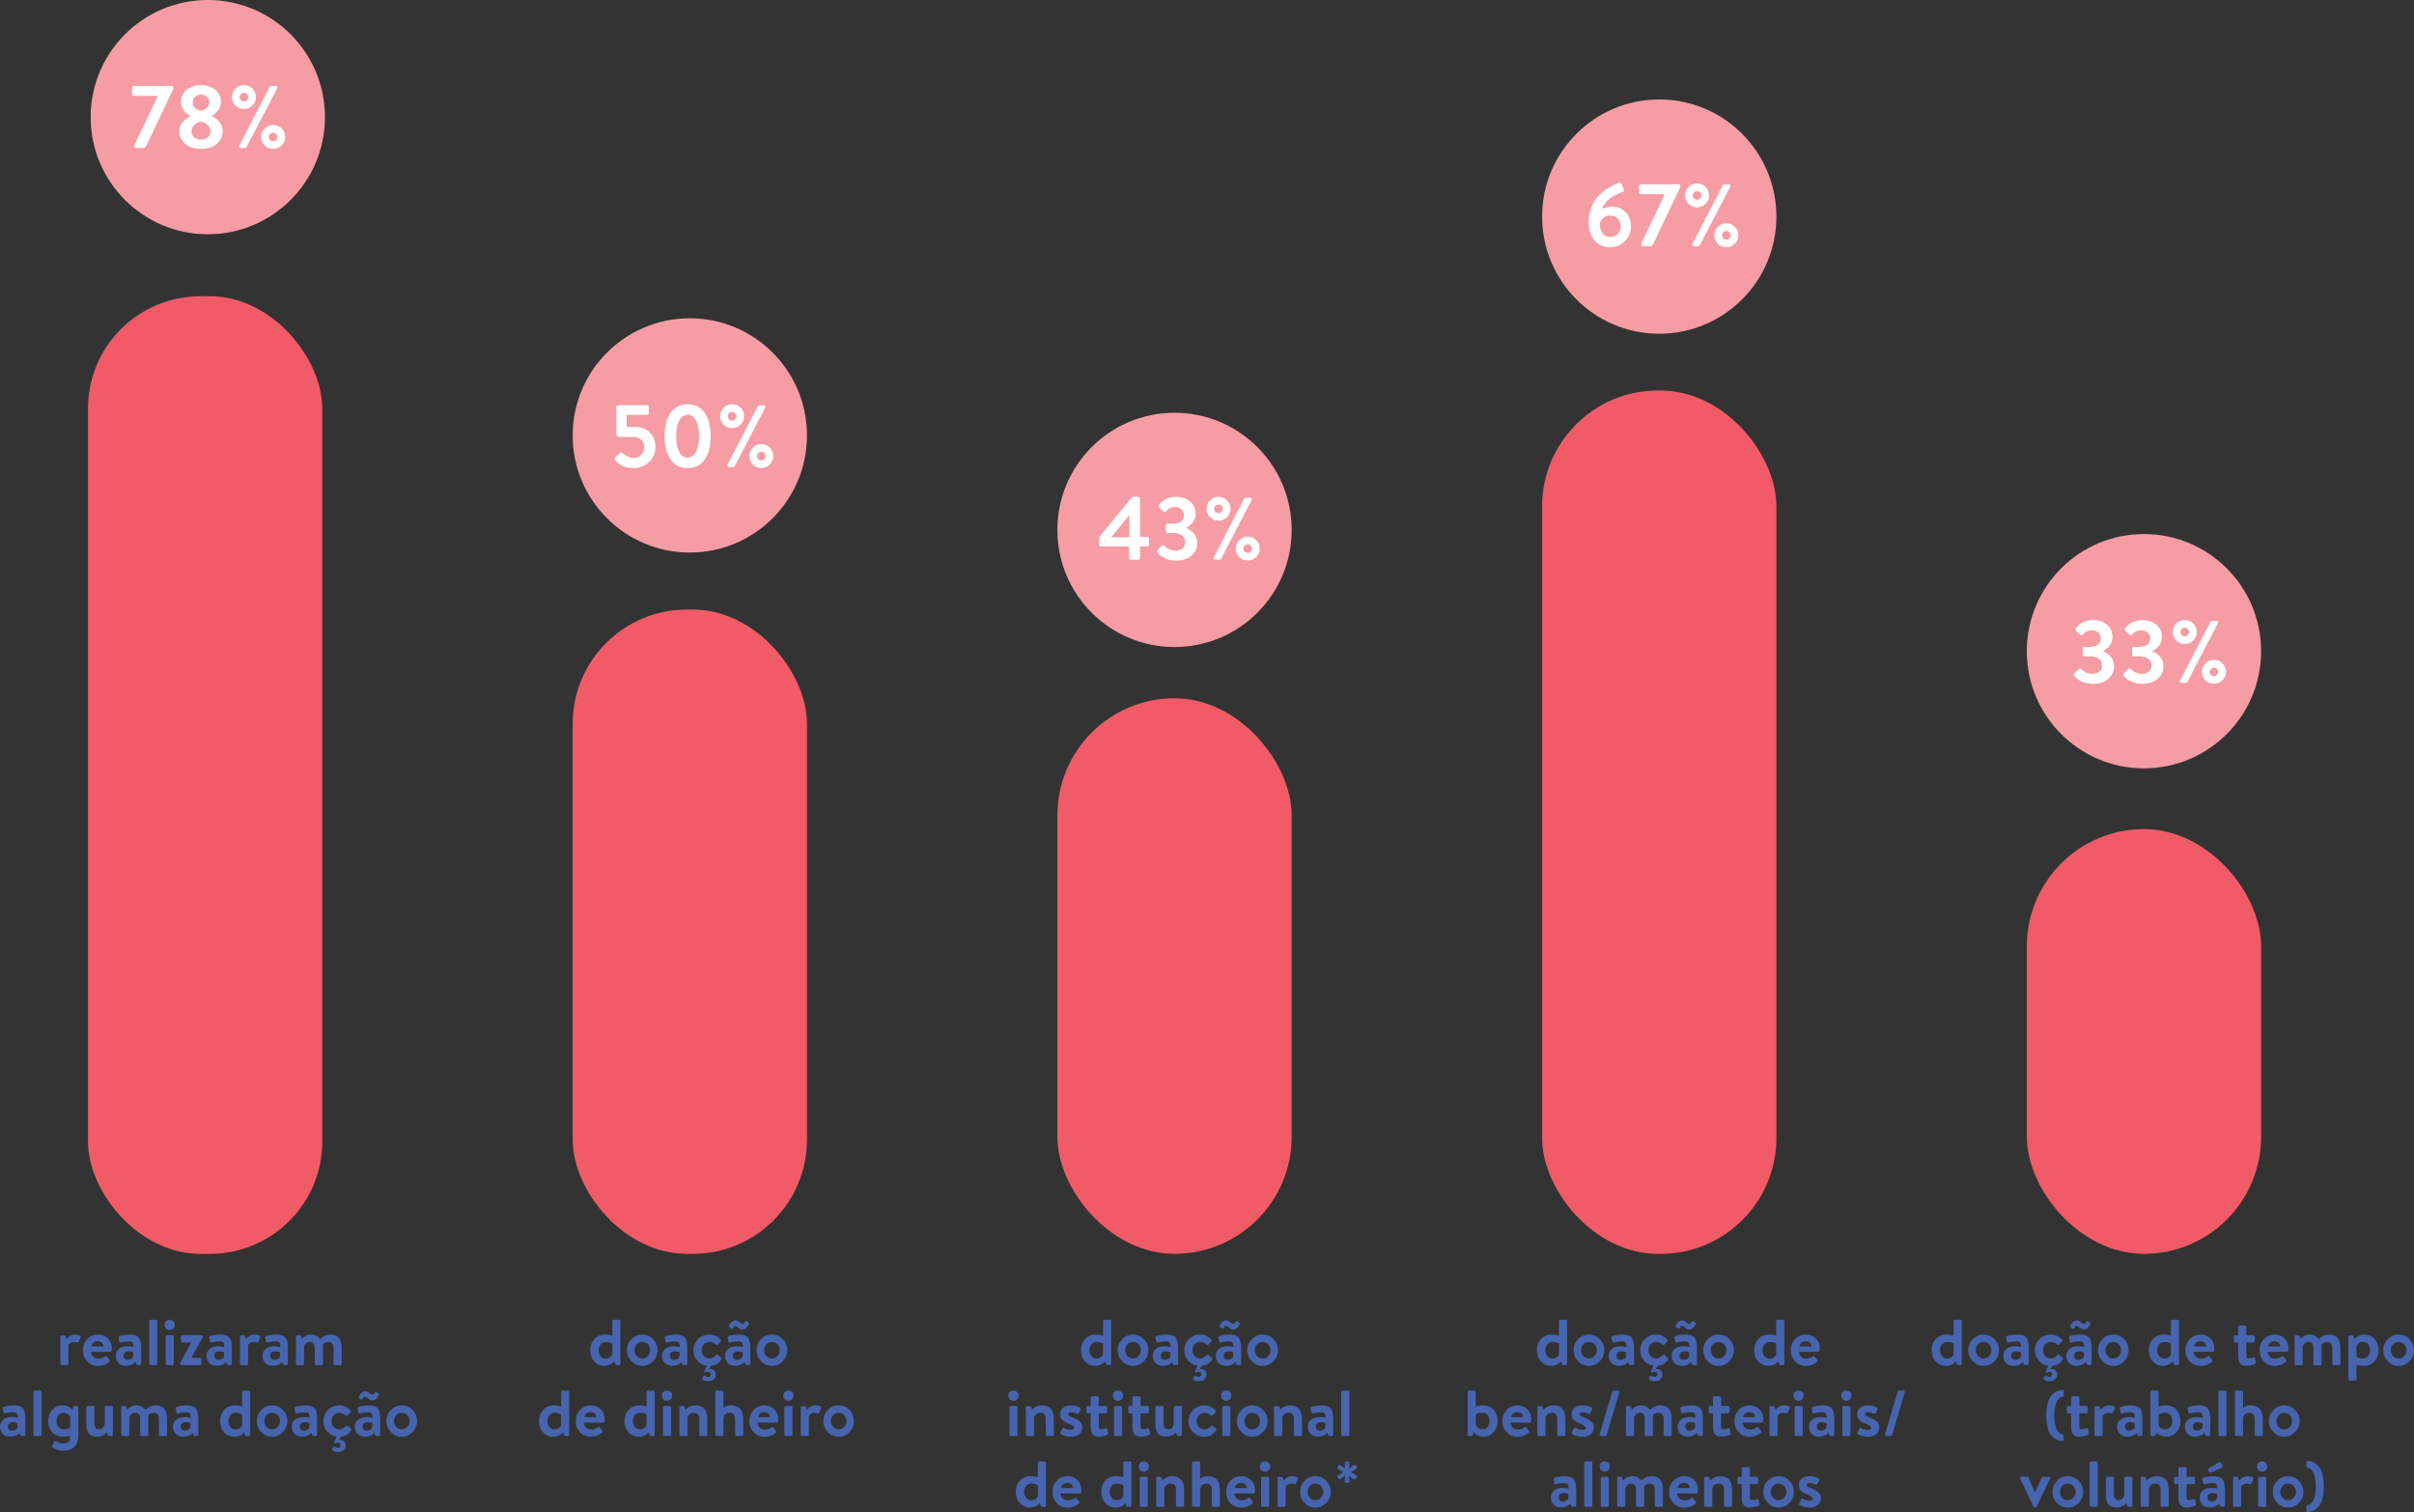 <svg xmlns="http://www.w3.org/2000/svg" id="Camada_2" data-name="Camada 2" viewBox="0 0 712.8 446.49"><rect x="0" y="0" width="712.8" height="446.49" fill="#333333" stroke="none"/><defs><style>      .cls-1 {        fill: #4764af;      }      .cls-2 {        fill: #fff;      }      .cls-3 {        fill: #f69ca4;      }      .cls-4 {        fill: #f15b67;      }    </style></defs><g id="Layer_1" data-name="Layer 1"><rect class="cls-4" x="25.98" y="87.48" width="69.18" height="282.79" rx="33.18" ry="33.18"></rect><rect class="cls-4" x="312.22" y="206.2" width="69.18" height="164.06" rx="34.59" ry="34.59"></rect><rect class="cls-4" x="169.1" y="180" width="69.18" height="190.27" rx="33.73" ry="33.73"></rect><rect class="cls-4" x="455.35" y="115.31" width="69.18" height="254.96" rx="34.21" ry="34.21"></rect><rect class="cls-4" x="598.48" y="244.84" width="69.18" height="125.43" rx="34.59" ry="34.59"></rect><circle class="cls-3" cx="61.36" cy="34.59" r="34.59"></circle><circle class="cls-3" cx="489.94" cy="63.96" r="34.59"></circle><circle class="cls-3" cx="203.69" cy="128.58" r="34.59"></circle><circle class="cls-3" cx="633.06" cy="192.3" r="34.59"></circle><circle class="cls-3" cx="346.81" cy="156.48" r="34.59"></circle><g><path class="cls-2" d="M46.57,28.36v-.05h-7.08c-.14,0-.26-.05-.35-.16s-.14-.23-.14-.37v-1.88c0-.12.05-.23.16-.34.11-.1.22-.16.34-.16h11.22c.14,0,.26.05.37.16.1.11.16.22.16.34s-.04.25-.1.39l-7.92,16.68c-.23.49-.53.73-.92.73h-2.01c-.44,0-.65-.17-.65-.52,0-.19.04-.38.13-.55l6.82-14.28Z"></path><path class="cls-2" d="M52.95,38.81c0-1.08.32-2,.97-2.76.64-.76,1.41-1.34,2.3-1.74v-.1c-.73-.31-1.38-.84-1.93-1.58-.56-.74-.84-1.59-.84-2.55,0-1.48.56-2.67,1.67-3.58,1.12-.91,2.5-1.36,4.16-1.36s3.13.45,4.26,1.36c1.13.91,1.7,2.1,1.7,3.58,0,.94-.28,1.78-.85,2.51-.57.73-1.21,1.26-1.92,1.59v.13c.92.38,1.7.96,2.33,1.73.63.77.94,1.69.94,2.77,0,1.5-.59,2.73-1.76,3.7-1.18.97-2.74,1.45-4.69,1.45s-3.43-.49-4.59-1.46c-1.16-.98-1.74-2.2-1.74-3.69ZM56.53,38.74c0,.75.26,1.35.77,1.8.51.45,1.2.68,2.05.68s1.51-.23,2.03-.68c.51-.45.77-1.05.77-1.8,0-.63-.25-1.21-.75-1.74-.5-.53-1.18-.9-2.05-1.11-.87.21-1.56.58-2.07,1.11-.51.53-.76,1.11-.76,1.74ZM59.35,32.75c.8-.19,1.41-.51,1.82-.97.41-.45.61-.98.61-1.57,0-.64-.23-1.19-.69-1.63-.46-.44-1.07-.67-1.82-.67-.7,0-1.27.22-1.71.67s-.67.99-.67,1.63c0,1.29.82,2.14,2.46,2.54Z"></path><path class="cls-2" d="M74.53,31.17c-.69.69-1.52,1.03-2.5,1.03s-1.81-.34-2.5-1.03c-.69-.69-1.03-1.52-1.03-2.5s.34-1.81,1.03-2.5c.69-.69,1.52-1.03,2.5-1.03s1.81.34,2.5,1.03c.69.69,1.03,1.52,1.03,2.5s-.34,1.81-1.03,2.5ZM70.65,43l8.97-17.33c.09-.17.24-.26.45-.26h1.31c.19,0,.34.07.43.22.1.15.1.31.01.48l-9.02,17.33c-.09.17-.24.26-.44.26h-1.25c-.19,0-.34-.07-.43-.22-.1-.15-.1-.31-.01-.48ZM71.13,29.57c.25.25.55.38.9.38s.64-.13.89-.38c.24-.25.37-.55.37-.9s-.12-.62-.37-.88-.54-.38-.89-.38-.65.12-.9.37-.38.54-.38.89.13.65.38.9ZM78.14,42.93c-.69-.69-1.03-1.52-1.03-2.5s.34-1.81,1.03-2.5,1.52-1.03,2.5-1.03,1.81.34,2.51,1.03c.7.69,1.05,1.52,1.05,2.5s-.35,1.81-1.05,2.5-1.53,1.03-2.51,1.03-1.81-.34-2.5-1.03ZM79.73,39.55c-.25.24-.38.54-.38.89s.13.65.38.9c.25.25.55.38.9.38s.65-.13.9-.38.38-.55.38-.9-.13-.62-.38-.88c-.25-.25-.55-.38-.9-.38s-.65.12-.9.37Z"></path></g><g><path class="cls-2" d="M181.72,135.99c-.19-.21-.29-.38-.3-.5,0-.12.07-.26.25-.42l1.33-1.33c.23-.19.44-.2.65-.03,1.22,1.01,2.38,1.52,3.48,1.52.89,0,1.63-.31,2.22-.94.59-.63.89-1.38.89-2.25s-.29-1.59-.86-2.16-1.37-.85-2.38-.85h-4.16c-.26,0-.47-.1-.61-.29-.15-.19-.22-.41-.22-.65v-7.95c0-.14.05-.26.14-.35.1-.1.22-.14.38-.14h8.5c.14,0,.26.05.37.14.1.1.16.21.16.35v1.83c0,.14-.05.26-.16.37-.11.1-.23.16-.37.16h-5.99v3.58h2.33c1.88,0,3.38.55,4.5,1.65,1.12,1.1,1.67,2.54,1.67,4.31s-.63,3.16-1.88,4.37c-1.25,1.2-2.8,1.8-4.63,1.8-1.29,0-2.39-.23-3.29-.69-.91-.46-1.58-.97-2.01-1.53Z"></path><path class="cls-2" d="M208.04,135.72c-1.19,1.67-2.86,2.5-5.01,2.5s-3.81-.83-4.99-2.5-1.78-3.97-1.78-6.92.59-5.27,1.78-6.93,2.85-2.48,4.99-2.48,3.81.83,5.01,2.48c1.19,1.66,1.79,3.97,1.79,6.93s-.6,5.25-1.79,6.92ZM200.56,133.45c.6,1.12,1.42,1.67,2.47,1.67s1.87-.56,2.48-1.67c.61-1.12.92-2.67.92-4.65s-.31-3.53-.92-4.64c-.61-1.11-1.44-1.66-2.48-1.66s-1.87.55-2.47,1.66c-.6,1.11-.9,2.65-.9,4.64s.3,3.54.9,4.65Z"></path><path class="cls-2" d="M218.68,125.41c-.69.69-1.52,1.03-2.5,1.03s-1.81-.34-2.5-1.03-1.03-1.52-1.03-2.5.34-1.81,1.03-2.5,1.52-1.03,2.5-1.03,1.81.34,2.5,1.03,1.03,1.52,1.03,2.5-.34,1.81-1.03,2.5ZM214.8,137.24l8.97-17.33c.09-.17.24-.26.44-.26h1.31c.19,0,.33.07.43.22.09.15.1.31.01.48l-9.02,17.33c-.09.17-.24.26-.44.26h-1.26c-.19,0-.34-.07-.43-.22-.1-.15-.1-.31-.01-.48ZM215.28,123.82c.25.25.55.38.9.38s.64-.13.89-.38c.24-.25.37-.55.37-.9s-.12-.62-.37-.88c-.25-.25-.54-.38-.89-.38s-.65.12-.9.37c-.25.24-.38.54-.38.89s.13.65.38.9ZM222.29,137.18c-.69-.69-1.03-1.52-1.03-2.5s.34-1.81,1.03-2.5c.69-.69,1.52-1.03,2.5-1.03s1.81.34,2.51,1.03c.7.69,1.05,1.52,1.05,2.5s-.35,1.81-1.05,2.5-1.53,1.03-2.51,1.03-1.81-.34-2.5-1.03ZM223.88,133.79c-.25.24-.38.54-.38.89s.13.65.38.9.55.38.9.38.65-.13.9-.38c.25-.25.38-.55.38-.9s-.13-.62-.38-.88c-.25-.25-.55-.38-.9-.38s-.65.12-.9.37Z"></path></g><g><path class="cls-2" d="M325.06,161.37c-.14,0-.26-.05-.37-.16s-.16-.23-.16-.37v-1.7c0-.37.11-.67.34-.92l9.26-11.24c.17-.19.4-.29.68-.29h1.28c.14,0,.26.05.37.16s.16.23.16.37v11.35h2.14c.35,0,.52.16.52.47v1.8c0,.14-.05.26-.14.37s-.22.16-.38.16h-2.14l.03,3.37c0,.14-.05.26-.16.37s-.23.16-.37.16h-2.22c-.14,0-.26-.05-.37-.16s-.16-.23-.16-.37v-3.37h-8.32ZM328.15,158.6v.05h5.33v-6.51h-.05l-5.28,6.46Z"></path><path class="cls-2" d="M341.71,163.15c-.17-.23-.17-.45.03-.68l1.39-1.33c.24-.21.47-.21.68,0,.98.98,2.08,1.46,3.32,1.46.82,0,1.5-.23,2.04-.69.54-.46.81-1.04.81-1.74,0-.87-.32-1.55-.95-2.04-.64-.49-1.56-.73-2.76-.73h-1.52c-.33,0-.5-.17-.5-.52v-1.7c0-.37.17-.55.5-.55h1.52c1.08,0,1.91-.23,2.48-.68s.86-1.05.86-1.78-.26-1.3-.78-1.76c-.52-.46-1.13-.69-1.83-.69-1.12,0-2.02.43-2.72,1.28-.23.26-.47.27-.73.03l-1.31-1.23c-.24-.19-.24-.43,0-.71,1.25-1.59,2.94-2.38,5.05-2.38,1.62,0,2.99.45,4.09,1.36,1.11.91,1.66,2.1,1.66,3.58,0,1.05-.27,1.91-.82,2.6-.55.69-1.2,1.21-1.95,1.56v.1c.85.33,1.61.87,2.26,1.62.65.75.98,1.67.98,2.75,0,1.53-.57,2.79-1.71,3.78-1.14.99-2.64,1.48-4.48,1.48-2.34,0-4.2-.79-5.6-2.38Z"></path><path class="cls-2" d="M362.31,152.73c-.69.69-1.52,1.03-2.5,1.03s-1.81-.34-2.5-1.03-1.03-1.52-1.03-2.5.34-1.81,1.03-2.5,1.52-1.03,2.5-1.03,1.81.34,2.5,1.03,1.03,1.52,1.03,2.5-.34,1.81-1.03,2.5ZM358.42,164.56l8.97-17.33c.09-.17.24-.26.44-.26h1.31c.19,0,.33.07.43.22.09.15.1.31.01.48l-9.02,17.33c-.09.17-.24.26-.44.26h-1.26c-.19,0-.34-.07-.43-.22-.1-.15-.1-.31-.01-.48ZM358.91,151.14c.25.25.55.38.9.38s.64-.13.89-.38c.24-.25.37-.55.37-.9s-.12-.62-.37-.88c-.25-.25-.54-.38-.89-.38s-.65.12-.9.37c-.25.24-.38.54-.38.89s.13.65.38.9ZM365.91,164.5c-.69-.69-1.03-1.52-1.03-2.5s.34-1.81,1.03-2.5c.69-.69,1.52-1.03,2.5-1.03s1.81.34,2.51,1.03c.7.69,1.05,1.52,1.05,2.5s-.35,1.81-1.05,2.5-1.53,1.03-2.51,1.03-1.81-.34-2.5-1.03ZM367.51,161.11c-.25.24-.38.54-.38.89s.13.65.38.9.55.38.9.38.65-.13.9-.38c.25-.25.38-.55.38-.9s-.13-.62-.38-.88c-.25-.25-.55-.38-.9-.38s-.65.12-.9.37Z"></path></g><g><path class="cls-2" d="M469.1,65.58c0-1.48.24-2.86.73-4.14.49-1.28,1.07-2.32,1.74-3.12.67-.8,1.46-1.53,2.37-2.18.91-.65,1.67-1.13,2.3-1.42.63-.3,1.24-.54,1.83-.73.4-.1.65.02.76.37l.63,1.59c.16.38,0,.64-.5.78-.4.12-.85.31-1.36.55-.51.25-1.08.57-1.73.98-.64.41-1.23.92-1.75,1.54-.52.62-.88,1.28-1.07,1.97.26-.17.69-.34,1.29-.51.6-.17,1.19-.25,1.76-.25,1.46,0,2.75.52,3.84,1.56,1.1,1.04,1.65,2.46,1.65,4.28,0,1.69-.6,3.14-1.8,4.35-1.2,1.21-2.63,1.82-4.29,1.82-2.02,0-3.6-.71-4.72-2.12s-1.69-3.18-1.69-5.31ZM475.48,70c.87,0,1.6-.3,2.2-.9s.89-1.37.89-2.31c0-.89-.3-1.64-.9-2.25-.6-.61-1.34-.92-2.21-.92-.8,0-1.48.24-2.03.73-.55.49-.91,1.03-1.08,1.62,0,1.05.27,1.98.81,2.8.54.82,1.32,1.23,2.33,1.23Z"></path><path class="cls-2" d="M491.53,57.4v-.05h-7.08c-.14,0-.26-.05-.35-.16s-.14-.23-.14-.37v-1.88c0-.12.05-.23.16-.34.11-.1.22-.16.34-.16h11.22c.14,0,.26.05.37.16.1.11.16.22.16.34s-.04.25-.1.39l-7.92,16.68c-.23.49-.53.73-.92.73h-2.01c-.44,0-.65-.17-.65-.52,0-.19.04-.38.13-.55l6.82-14.28Z"></path><path class="cls-2" d="M503.62,60.21c-.69.69-1.52,1.03-2.5,1.03s-1.81-.34-2.5-1.03c-.69-.69-1.03-1.52-1.03-2.5s.34-1.81,1.03-2.5c.69-.69,1.52-1.03,2.5-1.03s1.81.34,2.5,1.03c.69.69,1.03,1.52,1.03,2.5s-.34,1.81-1.03,2.5ZM499.74,72.04l8.97-17.33c.09-.17.24-.26.45-.26h1.31c.19,0,.34.07.43.22.1.15.1.31.01.48l-9.02,17.33c-.09.17-.24.26-.44.26h-1.25c-.19,0-.34-.07-.43-.22-.1-.15-.1-.31-.01-.48ZM500.22,58.61c.25.25.55.38.9.38s.64-.13.89-.38c.24-.25.37-.55.37-.9s-.12-.62-.37-.88-.54-.38-.89-.38-.65.12-.9.37-.38.54-.38.89.13.65.38.9ZM507.23,71.97c-.69-.69-1.03-1.52-1.03-2.5s.34-1.81,1.03-2.5,1.52-1.03,2.5-1.03,1.81.34,2.51,1.03c.7.69,1.05,1.52,1.05,2.5s-.35,1.81-1.05,2.5-1.53,1.03-2.51,1.03-1.81-.34-2.5-1.03ZM508.83,68.59c-.25.24-.38.54-.38.89s.13.65.38.9c.25.25.55.38.9.38s.65-.13.9-.38.38-.55.38-.9-.13-.62-.38-.88c-.25-.25-.55-.38-.9-.38s-.65.12-.9.37Z"></path></g><g><path class="cls-2" d="M612.43,199.55c-.17-.23-.17-.45.03-.68l1.39-1.33c.24-.21.47-.21.68,0,.98.98,2.08,1.46,3.32,1.46.82,0,1.5-.23,2.04-.69.54-.46.81-1.04.81-1.74,0-.87-.32-1.55-.95-2.04-.64-.49-1.56-.73-2.76-.73h-1.52c-.33,0-.5-.17-.5-.52v-1.7c0-.37.17-.55.5-.55h1.52c1.08,0,1.91-.23,2.48-.68s.86-1.05.86-1.78-.26-1.3-.78-1.76c-.52-.46-1.13-.69-1.83-.69-1.12,0-2.02.43-2.72,1.28-.23.26-.47.27-.73.03l-1.31-1.23c-.25-.19-.25-.43,0-.71,1.25-1.59,2.94-2.38,5.05-2.38,1.62,0,2.99.45,4.09,1.36,1.11.91,1.66,2.1,1.66,3.58,0,1.05-.28,1.91-.82,2.6-.55.69-1.2,1.21-1.95,1.56v.1c.85.33,1.61.87,2.26,1.62.65.75.98,1.67.98,2.75,0,1.53-.57,2.79-1.71,3.78-1.14.99-2.64,1.48-4.48,1.48-2.34,0-4.2-.79-5.6-2.38Z"></path><path class="cls-2" d="M627.02,199.55c-.17-.23-.17-.45.03-.68l1.39-1.33c.24-.21.47-.21.68,0,.98.98,2.08,1.46,3.32,1.46.82,0,1.5-.23,2.04-.69.54-.46.81-1.04.81-1.74,0-.87-.32-1.55-.95-2.04-.64-.49-1.56-.73-2.76-.73h-1.52c-.33,0-.5-.17-.5-.52v-1.7c0-.37.17-.55.5-.55h1.52c1.08,0,1.91-.23,2.48-.68s.86-1.05.86-1.78-.26-1.3-.78-1.76c-.52-.46-1.13-.69-1.83-.69-1.12,0-2.02.43-2.72,1.28-.23.26-.47.27-.73.03l-1.31-1.23c-.25-.19-.25-.43,0-.71,1.25-1.59,2.94-2.38,5.05-2.38,1.62,0,2.99.45,4.09,1.36,1.11.91,1.66,2.1,1.66,3.58,0,1.05-.28,1.91-.82,2.6-.55.69-1.2,1.21-1.95,1.56v.1c.85.33,1.61.87,2.26,1.62.65.75.98,1.67.98,2.75,0,1.53-.57,2.79-1.71,3.78-1.14.99-2.64,1.48-4.48,1.48-2.34,0-4.2-.79-5.6-2.38Z"></path><path class="cls-2" d="M647.61,189.13c-.69.69-1.52,1.03-2.5,1.03s-1.81-.34-2.5-1.03-1.03-1.52-1.03-2.5.34-1.81,1.03-2.5,1.52-1.03,2.5-1.03,1.81.34,2.5,1.03,1.03,1.52,1.03,2.5-.34,1.81-1.03,2.5ZM643.73,200.96l8.97-17.33c.09-.17.24-.26.44-.26h1.31c.19,0,.33.07.43.22.1.15.1.31.01.48l-9.02,17.33c-.09.17-.24.26-.44.26h-1.25c-.19,0-.34-.07-.43-.22-.1-.15-.1-.31-.01-.48ZM644.21,187.53c.25.25.55.38.9.38s.64-.13.89-.38c.24-.25.37-.55.37-.9s-.12-.62-.37-.88-.54-.38-.89-.38-.65.12-.9.37-.38.54-.38.89.13.65.38.9ZM651.22,200.89c-.69-.69-1.03-1.52-1.03-2.5s.34-1.81,1.03-2.5c.69-.69,1.52-1.03,2.5-1.03s1.81.34,2.51,1.03c.7.69,1.05,1.52,1.05,2.5s-.35,1.81-1.05,2.5-1.53,1.03-2.51,1.03-1.81-.34-2.5-1.03ZM652.82,197.51c-.25.24-.38.54-.38.89s.13.65.38.9.55.38.9.38.65-.13.9-.38c.25-.25.38-.55.38-.9s-.13-.62-.38-.88c-.25-.25-.55-.38-.9-.38s-.65.12-.9.37Z"></path></g><g><path class="cls-1" d="M17.81,402.72v-8.01c0-.12.04-.21.12-.3.08-.08.18-.12.3-.12h.71c.18,0,.31.1.38.29l.33.86c.63-.89,1.46-1.34,2.49-1.34.56,0,1.01.08,1.34.23.33.15.44.36.33.63l-.58,1.3c-.1.23-.28.29-.52.19-.26-.11-.53-.17-.82-.17-.42,0-.78.1-1.08.31-.3.2-.5.41-.6.61v5.52c0,.28-.17.42-.5.42h-1.48c-.1,0-.2-.04-.29-.12-.09-.08-.13-.18-.13-.3Z"></path><path class="cls-1" d="M24.47,398.71c0-1.28.42-2.37,1.27-3.27.84-.9,1.91-1.35,3.2-1.35,1.16,0,2.13.39,2.91,1.16.77.77,1.16,1.75,1.16,2.94,0,.21-.01.4-.04.58-.01.12-.06.21-.14.29-.08.08-.18.12-.28.12h-5.68c.01.56.23,1.04.64,1.45s.94.6,1.56.6c.73,0,1.36-.22,1.9-.65.24-.2.43-.2.58,0l.75,1c.18.2.17.4-.04.58-.95.81-2.05,1.21-3.3,1.21s-2.38-.45-3.22-1.35-1.27-2-1.27-3.29ZM27,397.6h3.59c-.03-.43-.2-.8-.51-1.09-.31-.29-.71-.44-1.2-.44-.52,0-.95.14-1.28.43-.33.29-.53.66-.59,1.1Z"></path><path class="cls-1" d="M34.19,400.32c0-.81.32-1.47.95-1.99.63-.52,1.49-.79,2.58-.79.27,0,.54.02.83.06.28.04.5.08.65.13l.23.06c.03-.58-.06-1-.25-1.27-.19-.27-.52-.4-.98-.4-.93,0-1.76.11-2.49.33-.28.09-.45-.04-.5-.38l-.19-1c-.06-.28.03-.46.29-.54.18-.08.58-.17,1.19-.28.61-.11,1.23-.16,1.84-.16,1.3,0,2.19.31,2.65.94.46.63.69,1.6.69,2.91v4.77c0,.12-.04.21-.12.3-.08.08-.18.12-.3.12h-.65c-.17,0-.29-.1-.38-.31l-.25-.59c-.77.74-1.69,1.11-2.78,1.11-.9,0-1.62-.27-2.17-.81-.55-.54-.82-1.28-.82-2.21ZM36.49,400.32c0,.38.11.69.33.91.22.22.54.34.95.34.36,0,.7-.11,1.02-.33.32-.22.51-.42.58-.61v-1.3c-.4-.18-.83-.27-1.3-.27-.5,0-.89.11-1.16.33-.28.22-.41.53-.41.93Z"></path><path class="cls-1" d="M44.06,402.72v-12.58c0-.1.04-.2.13-.29s.19-.13.29-.13h1.55c.1,0,.2.04.29.13s.13.19.13.29v12.58c0,.12-.04.21-.13.3-.09.08-.18.12-.29.12h-1.55c-.1,0-.2-.04-.29-.12-.09-.08-.13-.18-.13-.3Z"></path><path class="cls-1" d="M50.1,392.77c-.42,0-.78-.15-1.07-.45-.29-.3-.44-.66-.44-1.08s.14-.78.43-1.07c.29-.29.65-.44,1.08-.44s.8.15,1.09.44c.29.29.44.65.44,1.07s-.15.78-.44,1.08c-.29.3-.66.45-1.09.45ZM48.93,402.72v-8.01c0-.12.04-.21.12-.3.08-.08.18-.12.3-.12h1.55c.12,0,.21.04.3.12.08.08.12.18.12.3v8.01c0,.12-.04.21-.13.3-.09.08-.19.12-.29.12h-1.55c-.1,0-.2-.04-.29-.12-.09-.08-.13-.18-.13-.3Z"></path><path class="cls-1" d="M56.53,400.97h2.53c.12,0,.21.04.3.12.08.08.12.18.12.3v1.32c0,.12-.04.21-.12.3s-.18.12-.3.12h-5.46c-.12,0-.21-.04-.3-.12-.08-.08-.12-.18-.12-.3,0-.15.03-.29.1-.4l3.16-5.81v-.04h-2.67c-.1,0-.19-.04-.28-.13-.08-.09-.12-.19-.12-.29v-1.34c0-.13.04-.23.12-.31.08-.08.17-.12.29-.12h5.71c.29,0,.44.13.44.4,0,.06-.02.13-.06.21l-3.34,6.04v.04Z"></path><path class="cls-1" d="M60.99,400.32c0-.81.32-1.47.95-1.99s1.49-.79,2.58-.79c.27,0,.54.02.82.06.28.04.5.08.65.13l.23.06c.03-.58-.06-1-.25-1.27s-.52-.4-.98-.4c-.93,0-1.76.11-2.49.33-.28.09-.45-.04-.5-.38l-.19-1c-.06-.28.03-.46.29-.54.18-.08.58-.17,1.19-.28.61-.11,1.23-.16,1.84-.16,1.3,0,2.19.31,2.65.94.46.63.69,1.6.69,2.91v4.77c0,.12-.04.21-.12.3-.08.08-.18.12-.3.12h-.65c-.17,0-.29-.1-.38-.31l-.25-.59c-.77.74-1.69,1.11-2.78,1.11-.89,0-1.62-.27-2.17-.81-.55-.54-.82-1.28-.82-2.21ZM63.29,400.32c0,.38.11.69.34.91.22.22.54.34.95.34.36,0,.7-.11,1.02-.33.32-.22.51-.42.58-.61v-1.3c-.4-.18-.83-.27-1.3-.27-.5,0-.88.11-1.16.33-.27.22-.41.53-.41.93Z"></path><path class="cls-1" d="M70.85,402.72v-8.01c0-.12.04-.21.12-.3.08-.08.18-.12.3-.12h.71c.18,0,.31.1.38.29l.33.86c.63-.89,1.46-1.34,2.49-1.34.56,0,1.01.08,1.34.23s.44.36.33.63l-.58,1.3c-.1.23-.28.29-.52.19-.26-.11-.53-.17-.82-.17-.42,0-.78.1-1.08.31s-.5.41-.6.61v5.52c0,.28-.17.42-.5.42h-1.48c-.1,0-.2-.04-.29-.12-.09-.08-.13-.18-.13-.3Z"></path><path class="cls-1" d="M77.52,400.32c0-.81.32-1.47.95-1.99.63-.52,1.49-.79,2.58-.79.27,0,.54.02.83.06.28.04.5.08.65.13l.23.06c.03-.58-.06-1-.25-1.27-.19-.27-.52-.4-.98-.4-.93,0-1.76.11-2.49.33-.28.09-.45-.04-.5-.38l-.19-1c-.06-.28.03-.46.29-.54.18-.08.58-.17,1.19-.28.61-.11,1.23-.16,1.84-.16,1.3,0,2.19.31,2.65.94.46.63.69,1.6.69,2.91v4.77c0,.12-.04.21-.12.3-.08.08-.18.12-.3.12h-.65c-.17,0-.29-.1-.38-.31l-.25-.59c-.77.74-1.69,1.11-2.78,1.11-.9,0-1.62-.27-2.17-.81-.55-.54-.82-1.28-.82-2.21ZM79.82,400.32c0,.38.11.69.33.91.22.22.54.34.95.34.36,0,.7-.11,1.02-.33.32-.22.51-.42.58-.61v-1.3c-.4-.18-.83-.27-1.3-.27-.5,0-.89.11-1.16.33-.28.22-.41.53-.41.93Z"></path><path class="cls-1" d="M87.38,402.72v-8.01c0-.12.04-.21.12-.3.08-.08.18-.12.3-.12h.69c.2,0,.33.08.36.25l.33.84c.74-.86,1.64-1.29,2.7-1.29.61,0,1.11.11,1.49.32s.76.55,1.16,1.03c.86-.89,1.81-1.34,2.86-1.34,1.32,0,2.23.36,2.74,1.08.51.72.77,1.73.77,3.02v4.53c0,.12-.04.21-.12.3-.08.08-.19.12-.32.12h-1.53c-.11,0-.21-.04-.3-.12-.08-.08-.12-.18-.12-.3v-4.58c0-1.24-.51-1.86-1.53-1.86-.38,0-.71.08-.99.23-.28.15-.46.31-.55.46l-.12.23c.03.29.04.58.04.84v4.68c0,.12-.04.21-.13.3-.09.08-.19.12-.29.12h-1.57c-.13,0-.23-.04-.31-.12-.08-.08-.12-.18-.12-.3v-4.58c0-.61-.11-1.08-.33-1.39-.22-.31-.59-.47-1.13-.47-.82,0-1.39.46-1.71,1.38v5.06c0,.12-.04.21-.13.3-.09.08-.19.12-.29.12h-1.55c-.1,0-.2-.04-.29-.12-.09-.08-.13-.18-.13-.3Z"></path><path class="cls-1" d="M0,421.24c0-.81.32-1.47.95-1.99.63-.52,1.49-.79,2.58-.79.27,0,.54.02.83.06.28.04.5.08.65.13l.23.06c.03-.58-.06-1-.25-1.27-.19-.27-.52-.4-.98-.4-.93,0-1.76.11-2.49.33-.28.09-.45-.04-.5-.38l-.19-1c-.06-.28.03-.46.29-.54.18-.08.58-.17,1.19-.28.61-.11,1.23-.16,1.84-.16,1.3,0,2.19.31,2.65.94.46.63.69,1.6.69,2.91v4.77c0,.12-.04.21-.12.3-.08.08-.18.12-.3.12h-.65c-.17,0-.29-.1-.38-.31l-.25-.59c-.77.74-1.69,1.11-2.78,1.11-.9,0-1.62-.27-2.17-.81-.55-.54-.82-1.28-.82-2.21ZM2.3,421.24c0,.38.11.69.33.91.22.22.54.34.95.34.36,0,.7-.11,1.02-.33.32-.22.51-.42.58-.61v-1.3c-.4-.18-.83-.27-1.3-.27-.5,0-.89.11-1.16.33-.28.22-.41.53-.41.93Z"></path><path class="cls-1" d="M9.88,423.63v-12.58c0-.1.04-.2.13-.29s.19-.13.29-.13h1.55c.1,0,.2.04.29.13s.13.19.13.29v12.58c0,.12-.04.21-.13.3-.09.08-.18.12-.29.12h-1.55c-.1,0-.2-.04-.29-.12-.09-.08-.13-.18-.13-.3Z"></path><path class="cls-1" d="M23.12,415.62v8.53c0,1.37-.42,2.43-1.25,3.17-.83.75-1.88,1.12-3.16,1.12-.64,0-1.26-.11-1.85-.33s-1.04-.44-1.33-.66c-.18-.15-.21-.32-.1-.5l.58-1.25c.04-.09.11-.14.21-.16.1-.02.2,0,.31.05.75.45,1.46.67,2.11.67.72,0,1.24-.15,1.58-.46s.51-.86.51-1.65v-.25c-.64.24-1.35.36-2.13.36-1.3,0-2.36-.44-3.17-1.32-.81-.88-1.22-1.98-1.22-3.3s.4-2.45,1.21-3.33c.8-.88,1.81-1.31,3.03-1.31.34,0,.68.04,1.02.13.33.09.61.2.82.33.22.13.41.26.58.39.17.13.29.25.36.34l.12.13.23-.71c.09-.28.23-.42.42-.42h.71c.12,0,.21.04.3.12.08.08.12.18.12.3ZM20.73,421.58v-3.16c-.11-.31-.34-.59-.67-.84-.33-.25-.76-.38-1.28-.38-.65,0-1.16.24-1.53.73-.37.49-.56,1.06-.56,1.73s.2,1.24.58,1.72.93.72,1.62.72c.33,0,.65-.04.96-.12s.53-.16.67-.24l.21-.13Z"></path><path class="cls-1" d="M25.48,420.32v-4.7c0-.13.04-.23.12-.31.08-.08.18-.12.3-.12h1.55c.12,0,.21.04.3.12.08.08.12.18.12.31v4.7c0,.6.12,1.04.34,1.33.23.29.61.43,1.15.43.45,0,.8-.16,1.06-.49s.43-.71.51-1.16v-4.81c0-.17.03-.28.1-.34.06-.06.19-.09.38-.09h1.5c.12,0,.21.04.3.12.08.08.12.18.12.31v8.01c0,.12-.04.21-.12.3-.08.08-.18.12-.3.12h-.69c-.2,0-.34-.11-.42-.33l-.25-.75c-.82.86-1.73,1.29-2.74,1.29-.67,0-1.22-.1-1.68-.29-.45-.19-.8-.48-1.03-.85-.23-.38-.39-.79-.49-1.24-.1-.45-.14-.97-.14-1.57Z"></path><path class="cls-1" d="M35.8,423.63v-8.01c0-.12.04-.21.12-.3.08-.08.18-.12.3-.12h.69c.2,0,.33.08.36.25l.33.84c.74-.86,1.64-1.29,2.7-1.29.61,0,1.11.11,1.49.32.38.21.76.55,1.16,1.03.86-.89,1.81-1.34,2.86-1.34,1.32,0,2.23.36,2.74,1.08.51.72.77,1.73.77,3.02v4.53c0,.12-.04.21-.12.3s-.19.12-.32.12h-1.53c-.12,0-.21-.04-.3-.12-.08-.08-.12-.18-.12-.3v-4.58c0-1.24-.51-1.86-1.53-1.86-.38,0-.71.08-.99.23-.28.15-.46.31-.55.46l-.11.23c.03.29.04.58.04.84v4.68c0,.12-.04.21-.13.3-.09.08-.18.12-.29.12h-1.57c-.13,0-.23-.04-.31-.12-.08-.08-.12-.18-.12-.3v-4.58c0-.61-.11-1.08-.33-1.39s-.59-.47-1.13-.47c-.82,0-1.39.46-1.71,1.38v5.06c0,.12-.04.21-.13.3-.09.08-.19.12-.29.12h-1.55c-.1,0-.2-.04-.29-.12-.09-.08-.13-.18-.13-.3Z"></path><path class="cls-1" d="M51.06,421.24c0-.81.32-1.47.95-1.99.63-.52,1.49-.79,2.58-.79.27,0,.54.02.83.06.28.04.5.08.65.13l.23.06c.03-.58-.06-1-.25-1.27-.19-.27-.52-.4-.98-.4-.93,0-1.76.11-2.49.33-.28.09-.45-.04-.5-.38l-.19-1c-.06-.28.03-.46.29-.54.18-.08.58-.17,1.19-.28.61-.11,1.23-.16,1.84-.16,1.3,0,2.19.31,2.65.94.46.63.69,1.6.69,2.91v4.77c0,.12-.04.21-.12.3-.08.08-.18.12-.3.12h-.65c-.17,0-.29-.1-.38-.31l-.25-.59c-.77.74-1.69,1.11-2.78,1.11-.9,0-1.62-.27-2.17-.81-.55-.54-.82-1.28-.82-2.21ZM53.36,421.24c0,.38.11.69.33.91.22.22.54.34.95.34.36,0,.7-.11,1.02-.33.32-.22.51-.42.58-.61v-1.3c-.4-.18-.83-.27-1.3-.27-.5,0-.89.11-1.16.33-.28.22-.41.53-.41.93Z"></path><path class="cls-1" d="M64.98,419.63c0-1.32.41-2.42,1.22-3.3.81-.88,1.87-1.32,3.17-1.32.78,0,1.49.12,2.13.36v-4.31c0-.1.04-.2.13-.29.09-.09.19-.13.29-.13h1.55c.12,0,.21.04.3.13.08.09.12.19.12.29v12.58c0,.12-.04.21-.12.3s-.18.12-.3.12h-.71c-.19,0-.33-.14-.42-.42l-.23-.69s-.06.09-.12.14c-.05.06-.17.16-.35.32s-.38.29-.59.4c-.21.12-.48.22-.81.32-.33.1-.67.14-1.02.14-1.21,0-2.22-.44-3.03-1.31-.81-.88-1.21-1.98-1.21-3.33ZM71.5,420.85v-3.16c-.49-.33-1.1-.5-1.84-.5-.69,0-1.23.24-1.62.72-.39.48-.58,1.05-.58,1.72s.19,1.24.56,1.73c.37.49.88.73,1.53.73.52,0,.95-.13,1.29-.38.33-.26.56-.54.67-.84Z"></path><path class="cls-1" d="M75.81,419.61c0-1.25.44-2.33,1.33-3.24.89-.91,1.95-1.36,3.19-1.36s2.32.45,3.21,1.36c.89.91,1.33,1.99,1.33,3.24s-.44,2.36-1.33,3.28c-.89.92-1.96,1.38-3.21,1.38s-2.3-.46-3.19-1.38c-.89-.92-1.33-2.01-1.33-3.28ZM78.71,417.89c-.45.47-.67,1.04-.67,1.72s.22,1.26.67,1.75c.45.49.99.73,1.63.73s1.19-.24,1.64-.73c.45-.49.68-1.07.68-1.75s-.23-1.23-.68-1.71c-.45-.47-1-.71-1.64-.71s-1.18.23-1.63.7Z"></path><path class="cls-1" d="M86.17,421.24c0-.81.32-1.47.95-1.99s1.49-.79,2.58-.79c.27,0,.54.02.82.06.28.04.5.08.65.13l.23.06c.03-.58-.06-1-.25-1.27s-.52-.4-.98-.4c-.93,0-1.76.11-2.49.33-.28.09-.45-.04-.5-.38l-.19-1c-.06-.28.03-.46.29-.54.18-.08.58-.17,1.19-.28.61-.11,1.23-.16,1.84-.16,1.3,0,2.19.31,2.65.94.46.63.69,1.6.69,2.91v4.77c0,.12-.04.21-.12.3-.08.08-.18.12-.3.12h-.65c-.17,0-.29-.1-.38-.31l-.25-.59c-.77.74-1.69,1.11-2.78,1.11-.89,0-1.62-.27-2.17-.81-.55-.54-.82-1.28-.82-2.21ZM88.47,421.24c0,.38.11.69.34.91.22.22.54.34.95.34.36,0,.7-.11,1.02-.33.32-.22.51-.42.58-.61v-1.3c-.4-.18-.83-.27-1.3-.27-.5,0-.88.11-1.16.33-.27.22-.41.53-.41.93Z"></path><path class="cls-1" d="M95.49,419.63c0-1.3.45-2.4,1.36-3.29.91-.89,2.02-1.33,3.34-1.33s2.37.5,3.3,1.5c.18.18.15.39-.1.63l-.81.88c-.17.18-.36.16-.58-.06-.54-.51-1.12-.77-1.76-.77-.68,0-1.24.23-1.68.7-.44.47-.66,1.05-.66,1.74s.22,1.29.65,1.75.99.7,1.67.7,1.32-.33,1.88-.98c.06-.08.15-.12.27-.13.12-.01.21.01.29.08l.86.73c.24.22.29.43.15.63-.69,1.1-1.69,1.71-3.01,1.84l-.63,1c.14-.04.27-.06.4-.06.46,0,.85.15,1.16.45.31.3.47.71.47,1.22,0,.59-.22,1.05-.65,1.4s-.98.52-1.65.52-1.23-.16-1.61-.48c-.13-.13-.13-.31,0-.54l.17-.38c.11-.27.29-.33.52-.17.24.2.52.31.82.31.6,0,.9-.25.9-.75s-.29-.73-.88-.73c-.1,0-.2.01-.29.04-.09.03-.18.06-.27.1s-.15.06-.17.08c-.09.04-.18.01-.27-.08s-.11-.18-.06-.27l.82-1.69c-1.14-.15-2.08-.66-2.84-1.51s-1.13-1.88-1.13-3.07Z"></path><path class="cls-1" d="M104.77,421.24c0-.81.32-1.47.95-1.99.63-.52,1.49-.79,2.58-.79.27,0,.54.02.83.06.28.04.5.08.65.13l.23.06c.03-.58-.06-1-.25-1.27-.19-.27-.52-.4-.98-.4-.93,0-1.76.11-2.49.33-.28.09-.45-.04-.5-.38l-.19-1c-.06-.28.03-.46.29-.54.18-.08.58-.17,1.19-.28.61-.11,1.23-.16,1.84-.16,1.3,0,2.19.31,2.65.94.46.63.69,1.6.69,2.91v4.77c0,.12-.04.21-.12.3-.08.08-.18.12-.3.12h-.65c-.17,0-.29-.1-.38-.31l-.25-.59c-.77.74-1.69,1.11-2.78,1.11-.9,0-1.62-.27-2.17-.81-.55-.54-.82-1.28-.82-2.21ZM106.61,413.28l-.56-.4c-.15-.12-.19-.26-.12-.44.1-.19.18-.33.24-.42.06-.09.18-.25.36-.49.18-.24.4-.41.63-.53.24-.12.49-.17.76-.17.36,0,.74.18,1.13.53.4.35.7.53.92.53.15,0,.29-.06.4-.18.11-.12.2-.24.26-.36.06-.12.14-.22.25-.29.11-.07.22-.05.33.05l.54.38c.17.13.17.33.02.59-.38.67-.77,1.09-1.15,1.29-.23.12-.47.17-.71.17-.36,0-.75-.18-1.18-.54-.43-.36-.73-.54-.91-.54-.19,0-.35.1-.48.29-.13.19-.24.35-.34.49-.1.13-.24.15-.4.05ZM107.07,421.24c0,.38.11.69.33.91.22.22.54.34.95.34.36,0,.7-.11,1.02-.33.32-.22.51-.42.58-.61v-1.3c-.4-.18-.83-.27-1.3-.27-.5,0-.89.11-1.16.33-.28.22-.41.53-.41.93Z"></path><path class="cls-1" d="M114.09,419.61c0-1.25.44-2.33,1.33-3.24.89-.91,1.95-1.36,3.19-1.36s2.32.45,3.21,1.36c.89.91,1.33,1.99,1.33,3.24s-.44,2.36-1.33,3.28c-.89.92-1.96,1.38-3.21,1.38s-2.3-.46-3.19-1.38c-.89-.92-1.33-2.01-1.33-3.28ZM116.98,417.89c-.45.47-.67,1.04-.67,1.72s.22,1.26.67,1.75c.45.49.99.73,1.63.73s1.19-.24,1.64-.73c.45-.49.68-1.07.68-1.75s-.23-1.23-.68-1.71c-.45-.47-1-.71-1.64-.71s-1.18.23-1.63.7Z"></path></g><g><path class="cls-1" d="M174.28,398.71c0-1.32.41-2.42,1.22-3.3.81-.88,1.87-1.32,3.17-1.32.78,0,1.49.12,2.13.36v-4.31c0-.1.04-.2.13-.29.09-.09.19-.13.29-.13h1.55c.12,0,.21.04.3.13.08.09.12.19.12.29v12.58c0,.12-.04.21-.12.3s-.18.12-.3.12h-.71c-.19,0-.33-.14-.42-.42l-.23-.69s-.06.09-.12.14c-.05.06-.17.16-.35.32s-.38.29-.59.4c-.21.12-.48.22-.81.32-.33.1-.67.14-1.02.14-1.21,0-2.22-.44-3.03-1.31-.81-.88-1.21-1.98-1.21-3.33ZM180.8,399.94v-3.16c-.49-.33-1.1-.5-1.84-.5-.69,0-1.23.24-1.62.72-.39.48-.58,1.05-.58,1.72s.19,1.24.56,1.73c.37.49.88.73,1.53.73.52,0,.95-.13,1.29-.38.33-.26.56-.54.67-.84Z"></path><path class="cls-1" d="M185.11,398.69c0-1.25.44-2.33,1.33-3.24.89-.91,1.95-1.36,3.19-1.36s2.32.45,3.21,1.36c.89.91,1.33,1.99,1.33,3.24s-.44,2.36-1.33,3.28c-.89.92-1.96,1.38-3.21,1.38s-2.3-.46-3.19-1.38c-.89-.92-1.33-2.01-1.33-3.28ZM188.01,396.97c-.45.47-.67,1.04-.67,1.72s.22,1.26.67,1.75c.45.49.99.73,1.63.73s1.19-.24,1.64-.73c.45-.49.68-1.07.68-1.75s-.23-1.23-.68-1.71c-.45-.47-1-.71-1.64-.71s-1.18.23-1.63.7Z"></path><path class="cls-1" d="M195.47,400.32c0-.81.32-1.47.95-1.99s1.49-.79,2.58-.79c.27,0,.54.02.82.06.28.04.5.08.65.13l.23.06c.03-.58-.06-1-.25-1.27s-.52-.4-.98-.4c-.93,0-1.76.11-2.49.33-.28.09-.45-.04-.5-.38l-.19-1c-.06-.28.03-.46.29-.54.18-.08.58-.17,1.19-.28.61-.11,1.23-.16,1.84-.16,1.3,0,2.19.31,2.65.94.46.63.69,1.6.69,2.91v4.77c0,.12-.04.21-.12.3-.08.08-.18.12-.3.12h-.65c-.17,0-.29-.1-.38-.31l-.25-.59c-.77.74-1.69,1.11-2.78,1.11-.89,0-1.62-.27-2.17-.81-.55-.54-.82-1.28-.82-2.21ZM197.77,400.32c0,.38.11.69.34.91.22.22.54.34.95.34.36,0,.7-.11,1.02-.33.32-.22.51-.42.58-.61v-1.3c-.4-.18-.83-.27-1.3-.27-.5,0-.88.11-1.16.33-.27.22-.41.53-.41.93Z"></path><path class="cls-1" d="M204.79,398.71c0-1.3.45-2.4,1.36-3.29.91-.89,2.02-1.33,3.34-1.33s2.37.5,3.3,1.5c.18.18.15.39-.1.63l-.81.88c-.17.18-.36.16-.58-.06-.54-.51-1.12-.77-1.76-.77-.68,0-1.24.23-1.68.7-.44.47-.66,1.05-.66,1.74s.22,1.29.65,1.75.99.7,1.67.7,1.32-.33,1.88-.98c.06-.08.15-.12.27-.13.12-.01.21.01.29.08l.86.73c.24.22.29.43.15.63-.69,1.1-1.69,1.71-3.01,1.84l-.63,1c.14-.04.27-.06.4-.06.46,0,.85.15,1.16.45.31.3.47.71.47,1.22,0,.59-.22,1.05-.65,1.4s-.98.52-1.65.52-1.23-.16-1.61-.48c-.13-.13-.13-.31,0-.54l.17-.38c.11-.27.29-.33.52-.17.24.2.52.31.82.31.6,0,.9-.25.9-.75s-.29-.73-.88-.73c-.1,0-.2.01-.29.04-.09.03-.18.06-.27.1s-.15.06-.17.08c-.09.04-.18.01-.27-.08s-.11-.18-.06-.27l.82-1.69c-1.14-.15-2.08-.66-2.84-1.51s-1.13-1.88-1.13-3.07Z"></path><path class="cls-1" d="M214.07,400.32c0-.81.32-1.47.95-1.99.63-.52,1.49-.79,2.58-.79.27,0,.54.02.83.06.28.04.5.08.65.13l.23.06c.03-.58-.06-1-.25-1.27-.19-.27-.52-.4-.98-.4-.93,0-1.76.11-2.49.33-.28.09-.45-.04-.5-.38l-.19-1c-.06-.28.03-.46.29-.54.18-.08.58-.17,1.19-.28.61-.11,1.23-.16,1.84-.16,1.3,0,2.19.31,2.65.94.46.63.69,1.6.69,2.91v4.77c0,.12-.04.21-.12.3-.08.08-.18.12-.3.12h-.65c-.17,0-.29-.1-.38-.31l-.25-.59c-.77.74-1.69,1.11-2.78,1.11-.9,0-1.62-.27-2.17-.81-.55-.54-.82-1.28-.82-2.21ZM215.91,392.36l-.56-.4c-.15-.12-.19-.26-.12-.44.1-.19.18-.33.24-.42.06-.09.18-.25.36-.49.18-.24.4-.41.63-.53.24-.12.49-.17.76-.17.36,0,.74.18,1.13.53.4.35.7.53.92.53.15,0,.29-.06.4-.18.11-.12.2-.24.26-.36.06-.12.14-.22.25-.29.11-.07.22-.05.33.05l.54.38c.17.13.17.33.02.59-.38.67-.77,1.09-1.15,1.29-.23.12-.47.17-.71.17-.36,0-.75-.18-1.18-.54-.43-.36-.73-.54-.91-.54-.19,0-.35.1-.48.29-.13.19-.24.35-.34.49-.1.13-.24.15-.4.05ZM216.37,400.32c0,.38.11.69.33.91.22.22.54.34.95.34.36,0,.7-.11,1.02-.33.32-.22.51-.42.58-.61v-1.3c-.4-.18-.83-.27-1.3-.27-.5,0-.89.11-1.16.33-.28.22-.41.53-.41.93Z"></path><path class="cls-1" d="M223.38,398.69c0-1.25.44-2.33,1.33-3.24.89-.91,1.95-1.36,3.19-1.36s2.32.45,3.21,1.36c.89.91,1.33,1.99,1.33,3.24s-.44,2.36-1.33,3.28c-.89.92-1.96,1.38-3.21,1.38s-2.3-.46-3.19-1.38c-.89-.92-1.33-2.01-1.33-3.28ZM226.28,396.97c-.45.47-.67,1.04-.67,1.72s.22,1.26.67,1.75c.45.49.99.73,1.63.73s1.19-.24,1.64-.73c.45-.49.68-1.07.68-1.75s-.23-1.23-.68-1.71c-.45-.47-1-.71-1.64-.71s-1.18.23-1.63.7Z"></path><path class="cls-1" d="M159.16,419.63c0-1.32.41-2.42,1.22-3.3.81-.88,1.87-1.32,3.17-1.32.78,0,1.49.12,2.13.36v-4.31c0-.1.04-.2.13-.29s.18-.13.29-.13h1.55c.12,0,.21.04.3.13.08.09.12.19.12.29v12.58c0,.12-.04.21-.12.3-.08.08-.18.12-.3.12h-.71c-.19,0-.33-.14-.42-.42l-.23-.69s-.06.09-.12.14c-.05.06-.17.16-.35.32-.19.15-.38.29-.59.4s-.48.22-.81.32c-.33.1-.67.14-1.02.14-1.21,0-2.22-.44-3.03-1.31-.81-.88-1.21-1.98-1.21-3.33ZM165.68,420.85v-3.16c-.49-.33-1.1-.5-1.84-.5-.69,0-1.23.24-1.62.72s-.58,1.05-.58,1.72.19,1.24.56,1.73c.37.49.88.73,1.53.73.52,0,.95-.13,1.28-.38s.56-.54.67-.84Z"></path><path class="cls-1" d="M169.99,419.63c0-1.28.42-2.37,1.27-3.27.84-.9,1.91-1.35,3.2-1.35,1.16,0,2.13.39,2.91,1.16.77.77,1.16,1.75,1.16,2.94,0,.21-.01.4-.04.58-.01.12-.06.21-.14.29-.08.08-.18.12-.28.12h-5.68c.01.56.23,1.04.64,1.45s.94.6,1.56.6c.73,0,1.36-.22,1.9-.65.24-.2.43-.2.58,0l.75,1c.18.2.17.4-.04.58-.95.81-2.05,1.21-3.3,1.21s-2.38-.45-3.22-1.35-1.27-2-1.27-3.29ZM172.52,418.52h3.59c-.03-.43-.2-.8-.51-1.09-.31-.29-.71-.44-1.2-.44-.52,0-.95.14-1.28.43-.33.29-.53.66-.59,1.1Z"></path><path class="cls-1" d="M184.39,419.63c0-1.32.41-2.42,1.22-3.3.81-.88,1.87-1.32,3.17-1.32.78,0,1.49.12,2.13.36v-4.31c0-.1.04-.2.13-.29.09-.09.19-.13.29-.13h1.55c.12,0,.21.04.3.13.08.09.12.19.12.29v12.58c0,.12-.04.21-.12.3s-.18.12-.3.12h-.71c-.19,0-.33-.14-.42-.42l-.23-.69s-.06.09-.12.14c-.05.06-.17.16-.35.32s-.38.29-.59.4c-.21.12-.48.22-.81.32-.33.1-.67.14-1.02.14-1.21,0-2.22-.44-3.03-1.31-.81-.88-1.21-1.98-1.21-3.33ZM190.91,420.85v-3.16c-.49-.33-1.1-.5-1.84-.5-.69,0-1.23.24-1.62.72-.39.48-.58,1.05-.58,1.72s.19,1.24.56,1.73c.37.49.88.73,1.53.73.52,0,.95-.13,1.29-.38.33-.26.56-.54.67-.84Z"></path><path class="cls-1" d="M196.93,413.68c-.42,0-.78-.15-1.07-.45-.29-.3-.44-.66-.44-1.08s.14-.78.43-1.07c.29-.29.65-.44,1.08-.44s.8.15,1.09.44c.29.29.44.65.44,1.07s-.15.78-.44,1.08c-.29.3-.66.45-1.09.45ZM195.76,423.63v-8.01c0-.12.04-.21.12-.3.08-.08.18-.12.3-.12h1.55c.12,0,.21.04.3.12.08.08.12.18.12.3v8.01c0,.12-.04.21-.13.3-.09.08-.19.12-.29.12h-1.55c-.1,0-.2-.04-.29-.12-.09-.08-.13-.18-.13-.3Z"></path><path class="cls-1" d="M200.61,423.63v-8.01c0-.12.04-.21.12-.3.08-.08.18-.12.3-.12h.73c.18,0,.3.09.36.27l.33.82c.77-.86,1.72-1.29,2.86-1.29,2.37,0,3.55,1.35,3.55,4.05v4.58c0,.12-.04.21-.13.3-.09.08-.19.12-.29.12h-1.55c-.11,0-.21-.04-.3-.12-.08-.08-.12-.18-.12-.3v-4.58c0-1.24-.51-1.86-1.53-1.86-.96,0-1.6.46-1.92,1.38v5.06c0,.17-.04.28-.12.34-.08.06-.22.09-.44.09h-1.42c-.1,0-.2-.04-.29-.12-.09-.08-.13-.18-.13-.3Z"></path><path class="cls-1" d="M211.22,423.63v-12.58c0-.1.04-.2.13-.29s.18-.13.29-.13h1.55c.12,0,.21.04.3.13.08.09.12.19.12.29v4.7c.58-.5,1.33-.75,2.26-.75,2.39,0,3.58,1.39,3.58,4.18v4.45c0,.12-.04.21-.13.3-.09.08-.19.12-.29.12h-1.55c-.12,0-.21-.04-.3-.12-.08-.08-.12-.18-.12-.3v-4.47c0-.63-.14-1.11-.41-1.46-.28-.35-.67-.52-1.2-.52-.96,0-1.57.52-1.84,1.55v4.89c0,.28-.15.42-.46.42h-1.51c-.1,0-.2-.04-.29-.12-.09-.08-.13-.18-.13-.3Z"></path><path class="cls-1" d="M221.26,419.63c0-1.28.42-2.37,1.27-3.27.84-.9,1.91-1.35,3.2-1.35,1.16,0,2.13.39,2.91,1.16.77.77,1.16,1.75,1.16,2.94,0,.21-.01.4-.04.58-.01.12-.06.21-.14.29-.08.08-.18.12-.28.12h-5.68c.01.56.23,1.04.64,1.45s.94.6,1.56.6c.73,0,1.36-.22,1.9-.65.24-.2.43-.2.58,0l.75,1c.18.2.17.4-.04.58-.95.81-2.05,1.21-3.3,1.21s-2.38-.45-3.22-1.35-1.27-2-1.27-3.29ZM223.8,418.52h3.59c-.03-.43-.2-.8-.51-1.09-.31-.29-.71-.44-1.2-.44-.52,0-.95.14-1.28.43-.33.29-.53.66-.59,1.1Z"></path><path class="cls-1" d="M232.77,413.68c-.42,0-.78-.15-1.07-.45-.29-.3-.44-.66-.44-1.08s.14-.78.43-1.07c.29-.29.65-.44,1.08-.44s.8.15,1.09.44c.29.29.44.65.44,1.07s-.15.78-.44,1.08c-.29.3-.66.45-1.09.45ZM231.6,423.63v-8.01c0-.12.04-.21.12-.3.08-.08.18-.12.3-.12h1.55c.12,0,.21.04.3.12.08.08.12.18.12.3v8.01c0,.12-.04.21-.13.3-.09.08-.19.12-.29.12h-1.55c-.1,0-.2-.04-.29-.12-.09-.08-.13-.18-.13-.3Z"></path><path class="cls-1" d="M236.45,423.63v-8.01c0-.12.04-.21.12-.3.08-.08.18-.12.3-.12h.71c.18,0,.31.1.38.29l.33.86c.63-.89,1.46-1.34,2.49-1.34.56,0,1.01.08,1.34.23s.44.36.33.63l-.58,1.3c-.1.23-.28.29-.52.19-.26-.11-.53-.17-.82-.17-.42,0-.78.1-1.08.31s-.5.41-.6.61v5.52c0,.28-.17.42-.5.42h-1.48c-.1,0-.2-.04-.29-.12-.09-.08-.13-.18-.13-.3Z"></path><path class="cls-1" d="M243.1,419.61c0-1.25.44-2.33,1.33-3.24.89-.91,1.95-1.36,3.19-1.36s2.32.45,3.21,1.36c.89.91,1.33,1.99,1.33,3.24s-.44,2.36-1.33,3.28c-.89.92-1.96,1.38-3.21,1.38s-2.3-.46-3.19-1.38c-.89-.92-1.33-2.01-1.33-3.28ZM246,417.89c-.45.47-.67,1.04-.67,1.72s.22,1.26.67,1.75c.45.49.99.73,1.63.73s1.19-.24,1.64-.73c.45-.49.68-1.07.68-1.75s-.23-1.23-.68-1.71c-.45-.47-1-.71-1.64-.71s-1.18.23-1.63.7Z"></path></g><g><path class="cls-1" d="M319.19,398.71c0-1.32.41-2.42,1.22-3.3.81-.88,1.87-1.32,3.17-1.32.78,0,1.49.12,2.13.36v-4.31c0-.1.04-.2.13-.29.09-.09.19-.13.29-.13h1.55c.12,0,.21.04.3.13.08.09.12.19.12.29v12.58c0,.12-.04.21-.12.3s-.18.12-.3.12h-.71c-.19,0-.33-.14-.42-.42l-.23-.69s-.06.09-.12.14c-.05.06-.17.16-.35.32s-.38.29-.59.4c-.21.12-.48.22-.81.32-.33.1-.67.14-1.02.14-1.21,0-2.22-.44-3.03-1.31-.81-.88-1.21-1.98-1.21-3.33ZM325.71,399.94v-3.16c-.49-.33-1.1-.5-1.84-.5-.69,0-1.23.24-1.62.72-.39.48-.58,1.05-.58,1.72s.19,1.24.56,1.73c.37.49.88.73,1.53.73.52,0,.95-.13,1.29-.38.33-.26.56-.54.67-.84Z"></path><path class="cls-1" d="M330.03,398.69c0-1.25.44-2.33,1.33-3.24.89-.91,1.95-1.36,3.19-1.36s2.32.45,3.21,1.36c.89.91,1.33,1.99,1.33,3.24s-.44,2.36-1.33,3.28c-.89.92-1.96,1.38-3.21,1.38s-2.3-.46-3.19-1.38c-.89-.92-1.33-2.01-1.33-3.28ZM332.92,396.97c-.45.47-.67,1.04-.67,1.72s.22,1.26.67,1.75c.45.49.99.73,1.63.73s1.19-.24,1.64-.73c.45-.49.68-1.07.68-1.75s-.23-1.23-.68-1.71c-.45-.47-1-.71-1.64-.71s-1.18.23-1.63.7Z"></path><path class="cls-1" d="M340.38,400.32c0-.81.32-1.47.95-1.99s1.49-.79,2.58-.79c.27,0,.54.02.82.06.28.04.5.08.65.13l.23.06c.03-.58-.06-1-.25-1.27s-.52-.4-.98-.4c-.93,0-1.76.11-2.49.33-.28.09-.45-.04-.5-.38l-.19-1c-.06-.28.03-.46.29-.54.18-.08.58-.17,1.19-.28.61-.11,1.23-.16,1.84-.16,1.3,0,2.19.31,2.65.94.46.63.69,1.6.69,2.91v4.77c0,.12-.04.21-.12.3-.08.08-.18.12-.3.12h-.65c-.17,0-.29-.1-.38-.31l-.25-.59c-.77.74-1.69,1.11-2.78,1.11-.89,0-1.62-.27-2.17-.81-.55-.54-.82-1.28-.82-2.21ZM342.68,400.32c0,.38.11.69.34.91.22.22.54.34.95.34.36,0,.7-.11,1.02-.33.32-.22.51-.42.58-.61v-1.3c-.4-.18-.83-.27-1.3-.27-.5,0-.88.11-1.16.33-.27.22-.41.53-.41.93Z"></path><path class="cls-1" d="M349.7,398.71c0-1.3.45-2.4,1.36-3.29.91-.89,2.02-1.33,3.34-1.33s2.37.5,3.3,1.5c.18.18.15.39-.1.63l-.81.88c-.17.18-.36.16-.58-.06-.54-.51-1.12-.77-1.76-.77-.68,0-1.24.23-1.68.7-.44.47-.66,1.05-.66,1.74s.22,1.29.65,1.75.99.7,1.67.7,1.32-.33,1.88-.98c.06-.08.15-.12.27-.13.12-.01.21.01.29.08l.86.73c.24.22.29.43.15.63-.69,1.1-1.69,1.71-3.01,1.84l-.63,1c.14-.04.27-.06.4-.06.46,0,.85.15,1.16.45.31.3.47.71.47,1.22,0,.59-.22,1.05-.65,1.4s-.98.52-1.65.52-1.23-.16-1.61-.48c-.13-.13-.13-.31,0-.54l.17-.38c.11-.27.29-.33.52-.17.24.2.52.31.82.31.6,0,.9-.25.9-.75s-.29-.73-.88-.73c-.1,0-.2.01-.29.04-.09.03-.18.06-.27.1s-.15.06-.17.08c-.09.04-.18.01-.27-.08s-.11-.18-.06-.27l.82-1.69c-1.14-.15-2.08-.66-2.84-1.51s-1.13-1.88-1.13-3.07Z"></path><path class="cls-1" d="M358.98,400.32c0-.81.32-1.47.95-1.99.63-.52,1.49-.79,2.58-.79.27,0,.54.02.83.06.28.04.5.08.65.13l.23.06c.03-.58-.06-1-.25-1.27-.19-.27-.52-.4-.98-.4-.93,0-1.76.11-2.49.33-.28.09-.45-.04-.5-.38l-.19-1c-.06-.28.03-.46.29-.54.18-.08.58-.17,1.19-.28.61-.11,1.23-.16,1.84-.16,1.3,0,2.19.31,2.65.94.46.63.69,1.6.69,2.91v4.77c0,.12-.04.21-.12.3-.08.08-.18.12-.3.12h-.65c-.17,0-.29-.1-.38-.31l-.25-.59c-.77.74-1.69,1.11-2.78,1.11-.9,0-1.62-.27-2.17-.81-.55-.54-.82-1.28-.82-2.21ZM360.82,392.36l-.56-.4c-.15-.12-.19-.26-.12-.44.1-.19.18-.33.24-.42.06-.09.18-.25.36-.49.18-.24.4-.41.63-.53.24-.12.49-.17.76-.17.36,0,.74.18,1.13.53.4.35.7.53.92.53.15,0,.29-.06.4-.18.11-.12.2-.24.26-.36.06-.12.14-.22.25-.29.11-.07.22-.05.33.05l.54.38c.17.13.17.33.02.59-.38.67-.77,1.09-1.15,1.29-.23.12-.47.17-.71.17-.36,0-.75-.18-1.18-.54-.43-.36-.73-.54-.91-.54-.19,0-.35.1-.48.29-.13.19-.24.35-.34.49-.1.13-.24.15-.4.05ZM361.28,400.32c0,.38.11.69.33.91.22.22.54.34.95.34.36,0,.7-.11,1.02-.33.32-.22.51-.42.58-.61v-1.3c-.4-.18-.83-.27-1.3-.27-.5,0-.89.11-1.16.33-.28.22-.41.53-.41.93Z"></path><path class="cls-1" d="M368.3,398.69c0-1.25.44-2.33,1.33-3.24.89-.91,1.95-1.36,3.19-1.36s2.32.45,3.21,1.36c.89.91,1.33,1.99,1.33,3.24s-.44,2.36-1.33,3.28c-.89.92-1.96,1.38-3.21,1.38s-2.3-.46-3.19-1.38c-.89-.92-1.33-2.01-1.33-3.28ZM371.19,396.97c-.45.47-.67,1.04-.67,1.72s.22,1.26.67,1.75c.45.49.99.73,1.63.73s1.19-.24,1.64-.73c.45-.49.68-1.07.68-1.75s-.23-1.23-.68-1.71c-.45-.47-1-.71-1.64-.71s-1.18.23-1.63.7Z"></path><path class="cls-1" d="M299.24,413.68c-.42,0-.78-.15-1.07-.45-.29-.3-.44-.66-.44-1.08s.14-.78.43-1.07c.29-.29.65-.44,1.08-.44s.8.15,1.09.44c.29.29.44.65.44,1.07s-.15.78-.44,1.08c-.29.3-.66.45-1.09.45ZM298.07,423.63v-8.01c0-.12.04-.21.12-.3.08-.08.18-.12.3-.12h1.55c.12,0,.21.04.3.12.08.08.12.18.12.3v8.01c0,.12-.04.21-.13.3-.09.08-.19.12-.29.12h-1.55c-.1,0-.2-.04-.29-.12-.09-.08-.13-.18-.13-.3Z"></path><path class="cls-1" d="M302.92,423.63v-8.01c0-.12.04-.21.12-.3.08-.08.18-.12.3-.12h.73c.18,0,.3.09.37.27l.33.82c.77-.86,1.72-1.29,2.86-1.29,2.36,0,3.55,1.35,3.55,4.05v4.58c0,.12-.04.21-.13.3-.09.08-.19.12-.29.12h-1.55c-.12,0-.21-.04-.3-.12-.08-.08-.12-.18-.12-.3v-4.58c0-1.24-.51-1.86-1.53-1.86-.96,0-1.6.46-1.92,1.38v5.06c0,.17-.04.28-.12.34-.08.06-.22.09-.44.09h-1.42c-.1,0-.2-.04-.29-.12-.09-.08-.13-.18-.13-.3Z"></path><path class="cls-1" d="M316.16,424.27c-1.15,0-2.12-.27-2.9-.81-.18-.11-.22-.27-.11-.48l.58-1.15c.12-.25.29-.31.52-.15.61.38,1.27.58,1.96.58.65,0,.98-.21.98-.63,0-.38-.56-.79-1.67-1.23-.87-.33-1.5-.72-1.89-1.15-.39-.43-.58-.98-.58-1.65,0-.73.27-1.34.82-1.84.55-.5,1.34-.75,2.36-.75,1.07,0,1.95.22,2.63.65.24.19.31.4.19.61l-.5,1.02c-.13.2-.31.26-.56.17-.65-.29-1.24-.44-1.76-.44-.28,0-.49.06-.63.17s-.21.25-.21.4c0,.19.09.35.28.48s.51.29.99.48c1.02.41,1.77.82,2.23,1.24.47.42.7,1.03.7,1.83,0,.74-.3,1.37-.91,1.88-.61.51-1.44.77-2.5.77Z"></path><path class="cls-1" d="M322.04,421.41v-4.06h-.86c-.11,0-.21-.04-.29-.12-.08-.08-.12-.18-.12-.3v-1.3c0-.13.04-.23.12-.31.08-.08.17-.12.29-.12h.86v-2.45c0-.12.04-.21.13-.3.09-.08.19-.12.29-.12h1.57c.12,0,.21.04.29.12.08.08.11.18.11.3v2.45h2.07c.12,0,.21.04.3.12.08.08.12.18.12.31v1.3c0,.1-.04.2-.12.29-.08.09-.18.13-.3.13h-2.07v3.99c0,.28.06.47.18.58.12.1.3.15.55.15.32,0,.77-.1,1.34-.29.13-.05.24-.05.33,0,.09.05.15.13.17.23l.25,1.17c.05.23-.03.4-.25.52-.19.12-.55.24-1.08.37-.53.13-1,.2-1.41.2-1.65,0-2.47-.95-2.47-2.86Z"></path><path class="cls-1" d="M330.1,413.68c-.42,0-.78-.15-1.07-.45-.29-.3-.44-.66-.44-1.08s.14-.78.43-1.07c.29-.29.65-.44,1.08-.44s.8.15,1.09.44c.29.29.44.65.44,1.07s-.15.78-.44,1.08c-.29.3-.66.45-1.09.45ZM328.93,423.63v-8.01c0-.12.04-.21.12-.3.08-.08.18-.12.3-.12h1.55c.12,0,.21.04.3.12.08.08.12.18.12.3v8.01c0,.12-.04.21-.13.3-.09.08-.19.12-.29.12h-1.55c-.1,0-.2-.04-.29-.12-.09-.08-.13-.18-.13-.3Z"></path><path class="cls-1" d="M334.37,421.41v-4.06h-.86c-.12,0-.21-.04-.29-.12-.08-.08-.11-.18-.11-.3v-1.3c0-.13.04-.23.11-.31s.17-.12.29-.12h.86v-2.45c0-.12.04-.21.13-.3.09-.08.19-.12.29-.12h1.57c.11,0,.21.04.29.12.08.08.12.18.12.3v2.45h2.07c.12,0,.21.04.3.12.08.08.12.18.12.31v1.3c0,.1-.04.2-.12.29-.08.09-.18.13-.3.13h-2.07v3.99c0,.28.06.47.18.58.12.1.3.15.55.15.32,0,.77-.1,1.34-.29.13-.05.24-.05.33,0,.09.05.15.13.17.23l.25,1.17c.05.23-.03.4-.25.52-.19.12-.55.24-1.08.37-.53.13-1,.2-1.41.2-1.65,0-2.47-.95-2.47-2.86Z"></path><path class="cls-1" d="M341.16,420.32v-4.7c0-.13.04-.23.12-.31.08-.08.18-.12.3-.12h1.55c.11,0,.21.04.3.12.08.08.12.18.12.31v4.7c0,.6.11,1.04.34,1.33.23.29.61.43,1.15.43.45,0,.8-.16,1.06-.49.26-.33.43-.71.51-1.16v-4.81c0-.17.03-.28.1-.34.06-.06.19-.09.38-.09h1.5c.12,0,.21.04.3.12.08.08.12.18.12.31v8.01c0,.12-.04.21-.12.3-.08.08-.18.12-.3.12h-.69c-.21,0-.35-.11-.42-.33l-.25-.75c-.82.86-1.73,1.29-2.74,1.29-.67,0-1.22-.1-1.68-.29-.45-.19-.8-.48-1.03-.85-.23-.38-.39-.79-.49-1.24-.1-.45-.14-.97-.14-1.57Z"></path><path class="cls-1" d="M350.94,419.63c0-1.3.45-2.4,1.36-3.29s2.02-1.33,3.34-1.33,2.36.5,3.3,1.5c.18.18.15.39-.1.63l-.81.88c-.17.18-.36.16-.58-.06-.54-.51-1.12-.77-1.76-.77-.68,0-1.24.23-1.68.7-.44.47-.66,1.05-.66,1.74s.22,1.29.65,1.75.99.7,1.67.7,1.32-.33,1.88-.98c.06-.08.15-.12.27-.13s.21.01.29.08l.86.73c.24.22.29.43.15.63-.79,1.24-1.96,1.86-3.51,1.86-1.3,0-2.41-.44-3.32-1.33-.91-.89-1.36-1.99-1.36-3.31Z"></path><path class="cls-1" d="M362.08,413.68c-.42,0-.78-.15-1.07-.45-.29-.3-.44-.66-.44-1.08s.14-.78.43-1.07c.29-.29.65-.44,1.08-.44s.8.15,1.09.44c.29.29.44.65.44,1.07s-.15.78-.44,1.08c-.29.3-.66.45-1.09.45ZM360.91,423.63v-8.01c0-.12.04-.21.12-.3.08-.08.18-.12.3-.12h1.55c.12,0,.21.04.3.12.08.08.12.18.12.3v8.01c0,.12-.04.21-.13.3-.09.08-.19.12-.29.12h-1.55c-.1,0-.2-.04-.29-.12-.09-.08-.13-.18-.13-.3Z"></path><path class="cls-1" d="M365.22,419.61c0-1.25.44-2.33,1.33-3.24.89-.91,1.95-1.36,3.19-1.36s2.32.45,3.21,1.36c.89.91,1.33,1.99,1.33,3.24s-.44,2.36-1.33,3.28c-.89.92-1.96,1.38-3.21,1.38s-2.3-.46-3.19-1.38c-.89-.92-1.33-2.01-1.33-3.28ZM368.12,417.89c-.45.47-.67,1.04-.67,1.72s.22,1.26.67,1.75c.45.49.99.73,1.63.73s1.19-.24,1.64-.73c.45-.49.68-1.07.68-1.75s-.23-1.23-.68-1.71c-.45-.47-1-.71-1.64-.71s-1.18.23-1.63.7Z"></path><path class="cls-1" d="M376.19,423.63v-8.01c0-.12.04-.21.12-.3.08-.08.18-.12.3-.12h.73c.18,0,.3.09.37.27l.33.82c.77-.86,1.72-1.29,2.86-1.29,2.36,0,3.55,1.35,3.55,4.05v4.58c0,.12-.04.21-.13.3-.09.08-.19.12-.29.12h-1.55c-.12,0-.21-.04-.3-.12-.08-.08-.12-.18-.12-.3v-4.58c0-1.24-.51-1.86-1.53-1.86-.96,0-1.6.46-1.92,1.38v5.06c0,.17-.04.28-.12.34-.08.06-.22.09-.44.09h-1.42c-.1,0-.2-.04-.29-.12-.09-.08-.13-.18-.13-.3Z"></path><path class="cls-1" d="M386.18,421.24c0-.81.32-1.47.95-1.99s1.49-.79,2.58-.79c.27,0,.54.02.82.06.28.04.5.08.65.13l.23.06c.03-.58-.06-1-.25-1.27s-.52-.4-.98-.4c-.93,0-1.76.11-2.49.33-.28.09-.45-.04-.5-.38l-.19-1c-.06-.28.03-.46.29-.54.18-.08.58-.17,1.19-.28.61-.11,1.23-.16,1.84-.16,1.3,0,2.19.31,2.65.94.46.63.69,1.6.69,2.91v4.77c0,.12-.04.21-.12.3-.08.08-.18.12-.3.12h-.65c-.17,0-.29-.1-.38-.31l-.25-.59c-.77.74-1.69,1.11-2.78,1.11-.89,0-1.62-.27-2.17-.81-.55-.54-.82-1.28-.82-2.21ZM388.48,421.24c0,.38.11.69.34.91.22.22.54.34.95.34.36,0,.7-.11,1.02-.33.32-.22.51-.42.58-.61v-1.3c-.4-.18-.83-.27-1.3-.27-.5,0-.88.11-1.16.33-.27.22-.41.53-.41.93Z"></path><path class="cls-1" d="M396.05,423.63v-12.58c0-.1.04-.2.13-.29s.19-.13.29-.13h1.55c.1,0,.2.04.29.13s.13.19.13.29v12.58c0,.12-.04.21-.13.3-.09.08-.18.12-.29.12h-1.55c-.1,0-.2-.04-.29-.12-.09-.08-.13-.18-.13-.3Z"></path><path class="cls-1" d="M299.93,440.54c0-1.32.41-2.42,1.22-3.3.81-.88,1.87-1.32,3.17-1.32.78,0,1.49.12,2.13.36v-4.31c0-.1.04-.2.13-.29s.18-.13.29-.13h1.55c.12,0,.21.04.3.13.08.09.12.19.12.29v12.58c0,.12-.04.21-.12.3-.08.08-.18.12-.3.12h-.71c-.19,0-.33-.14-.42-.42l-.23-.69s-.06.09-.12.14c-.05.06-.17.16-.35.32-.19.15-.38.29-.59.4s-.48.22-.81.32c-.33.1-.67.14-1.02.14-1.21,0-2.22-.44-3.03-1.31-.81-.88-1.21-1.98-1.21-3.33ZM306.45,441.77v-3.16c-.49-.33-1.1-.5-1.84-.5-.69,0-1.23.24-1.62.72s-.58,1.05-.58,1.72.19,1.24.56,1.73c.37.49.88.73,1.53.73.52,0,.95-.13,1.28-.38s.56-.54.67-.84Z"></path><path class="cls-1" d="M310.77,440.54c0-1.28.42-2.37,1.27-3.27.84-.9,1.91-1.35,3.2-1.35,1.16,0,2.13.39,2.91,1.16.77.77,1.16,1.75,1.16,2.94,0,.21-.01.4-.04.58-.01.12-.06.21-.14.29-.08.08-.18.12-.28.12h-5.68c.01.56.23,1.04.64,1.45s.94.6,1.56.6c.73,0,1.36-.22,1.9-.65.24-.2.43-.2.58,0l.75,1c.18.2.17.4-.04.58-.95.81-2.05,1.21-3.3,1.21s-2.38-.45-3.22-1.35-1.27-2-1.27-3.29ZM313.3,439.43h3.59c-.03-.43-.2-.8-.51-1.09-.31-.29-.71-.44-1.2-.44-.52,0-.95.14-1.28.43-.33.29-.53.66-.59,1.1Z"></path><path class="cls-1" d="M325.17,440.54c0-1.32.41-2.42,1.22-3.3.81-.88,1.87-1.32,3.17-1.32.78,0,1.49.12,2.13.36v-4.31c0-.1.04-.2.13-.29.09-.09.19-.13.29-.13h1.55c.12,0,.21.04.3.13.08.09.12.19.12.29v12.58c0,.12-.04.21-.12.3s-.18.12-.3.12h-.71c-.19,0-.33-.14-.42-.42l-.23-.69s-.06.09-.12.14c-.05.06-.17.16-.35.32s-.38.29-.59.4c-.21.12-.48.22-.81.32-.33.1-.67.14-1.02.14-1.21,0-2.22-.44-3.03-1.31-.81-.88-1.21-1.98-1.21-3.33ZM331.69,441.77v-3.16c-.49-.33-1.1-.5-1.84-.5-.69,0-1.23.24-1.62.72-.39.48-.58,1.05-.58,1.72s.19,1.24.56,1.73c.37.49.88.73,1.53.73.52,0,.95-.13,1.29-.38.33-.26.56-.54.67-.84Z"></path><path class="cls-1" d="M337.71,434.6c-.42,0-.78-.15-1.07-.45-.29-.3-.44-.66-.44-1.08s.14-.78.43-1.07c.29-.29.65-.44,1.08-.44s.8.15,1.09.44c.29.29.44.65.44,1.07s-.15.78-.44,1.08c-.29.3-.66.45-1.09.45ZM336.54,444.55v-8.01c0-.12.04-.21.12-.3.08-.08.18-.12.3-.12h1.55c.12,0,.21.04.3.12.08.08.12.18.12.3v8.01c0,.12-.04.21-.13.3-.09.08-.19.12-.29.12h-1.55c-.1,0-.2-.04-.29-.12-.09-.08-.13-.18-.13-.3Z"></path><path class="cls-1" d="M341.39,444.55v-8.01c0-.12.04-.21.12-.3.08-.08.18-.12.3-.12h.73c.18,0,.3.09.36.27l.33.82c.77-.86,1.72-1.29,2.86-1.29,2.37,0,3.55,1.35,3.55,4.05v4.58c0,.12-.04.21-.13.3-.09.08-.19.12-.29.12h-1.55c-.11,0-.21-.04-.3-.12-.08-.08-.12-.18-.12-.3v-4.58c0-1.24-.51-1.86-1.53-1.86-.96,0-1.6.46-1.92,1.38v5.06c0,.17-.04.28-.12.34-.08.06-.22.09-.44.09h-1.42c-.1,0-.2-.04-.29-.12-.09-.08-.13-.18-.13-.3Z"></path><path class="cls-1" d="M351.99,444.55v-12.58c0-.1.04-.2.13-.29s.18-.13.29-.13h1.55c.12,0,.21.04.3.13.08.09.12.19.12.29v4.7c.58-.5,1.33-.75,2.26-.75,2.39,0,3.58,1.39,3.58,4.18v4.45c0,.12-.04.21-.13.3-.09.08-.19.12-.29.12h-1.55c-.12,0-.21-.04-.3-.12-.08-.08-.12-.18-.12-.3v-4.47c0-.63-.14-1.11-.41-1.46-.28-.35-.67-.52-1.2-.52-.96,0-1.57.52-1.84,1.55v4.89c0,.28-.15.42-.46.42h-1.51c-.1,0-.2-.04-.29-.12-.09-.08-.13-.18-.13-.3Z"></path><path class="cls-1" d="M362.04,440.54c0-1.28.42-2.37,1.27-3.27.84-.9,1.91-1.35,3.2-1.35,1.16,0,2.13.39,2.91,1.16.77.77,1.16,1.75,1.16,2.94,0,.21-.01.4-.04.58-.01.12-.06.21-.14.29-.08.08-.18.12-.28.12h-5.68c.01.56.23,1.04.64,1.45s.94.6,1.56.6c.73,0,1.36-.22,1.9-.65.24-.2.43-.2.58,0l.75,1c.18.2.17.4-.04.58-.95.81-2.05,1.21-3.3,1.21s-2.38-.45-3.22-1.35-1.27-2-1.27-3.29ZM364.57,439.43h3.59c-.03-.43-.2-.8-.51-1.09-.31-.29-.71-.44-1.2-.44-.52,0-.95.14-1.28.43-.33.29-.53.66-.59,1.1Z"></path><path class="cls-1" d="M373.54,434.6c-.42,0-.78-.15-1.07-.45-.29-.3-.44-.66-.44-1.08s.14-.78.43-1.07c.29-.29.65-.44,1.08-.44s.8.15,1.09.44c.29.29.44.65.44,1.07s-.15.78-.44,1.08c-.29.3-.66.45-1.09.45ZM372.37,444.55v-8.01c0-.12.04-.21.12-.3.08-.08.18-.12.3-.12h1.55c.12,0,.21.04.3.12.08.08.12.18.12.3v8.01c0,.12-.04.21-.13.3-.09.08-.19.12-.29.12h-1.55c-.1,0-.2-.04-.29-.12-.09-.08-.13-.18-.13-.3Z"></path><path class="cls-1" d="M377.22,444.55v-8.01c0-.12.04-.21.12-.3.08-.08.18-.12.3-.12h.71c.18,0,.31.1.38.29l.33.86c.63-.89,1.46-1.34,2.49-1.34.56,0,1.01.08,1.34.23s.44.36.33.63l-.58,1.3c-.1.23-.28.29-.52.19-.26-.11-.53-.17-.82-.17-.42,0-.78.1-1.08.31s-.5.41-.6.61v5.52c0,.28-.17.42-.5.42h-1.48c-.1,0-.2-.04-.29-.12-.09-.08-.13-.18-.13-.3Z"></path><path class="cls-1" d="M383.88,440.52c0-1.25.44-2.33,1.33-3.24.89-.91,1.95-1.36,3.19-1.36s2.32.45,3.21,1.36c.89.91,1.33,1.99,1.33,3.24s-.44,2.36-1.33,3.28c-.89.92-1.96,1.38-3.21,1.38s-2.3-.46-3.19-1.38c-.89-.92-1.33-2.01-1.33-3.28ZM386.77,438.81c-.45.47-.67,1.04-.67,1.72s.22,1.26.67,1.75c.45.49.99.73,1.63.73s1.19-.24,1.64-.73c.45-.49.68-1.07.68-1.75s-.23-1.23-.68-1.71c-.45-.47-1-.71-1.64-.71s-1.18.23-1.63.7Z"></path><path class="cls-1" d="M397.45,437.88c-.1,0-.19-.04-.26-.12-.07-.08-.11-.16-.11-.25l.04-1.67-1.38.96c-.08.05-.17.07-.27.05-.1-.02-.18-.07-.23-.14l-.33-.52c-.14-.2-.11-.38.1-.52l1.59-.96-1.59-.96c-.19-.13-.23-.3-.12-.52.04-.06.1-.15.17-.26.08-.11.14-.19.19-.26.05-.06.12-.11.22-.12.1-.02.18,0,.26.05l1.38.96-.04-1.69c0-.09.04-.17.11-.25.07-.08.16-.11.26-.11h.61c.1,0,.19.04.26.11.07.08.11.16.11.25l-.04,1.69,1.38-.98c.21-.13.37-.1.5.1l.33.52c.14.22.11.39-.1.52l-1.59.96,1.59.98c.2.13.24.29.11.5l-.36.52c-.11.21-.27.24-.48.12l-1.38-.96.04,1.65c0,.09-.04.17-.11.25-.07.08-.16.12-.26.12h-.61Z"></path></g><g><path class="cls-1" d="M453.81,398.71c0-1.32.41-2.42,1.22-3.3.81-.88,1.87-1.32,3.17-1.32.78,0,1.49.12,2.13.36v-4.31c0-.1.04-.2.13-.29s.18-.13.29-.13h1.55c.12,0,.21.04.3.13.08.09.12.19.12.29v12.58c0,.12-.04.21-.12.3-.08.08-.18.12-.3.12h-.71c-.19,0-.33-.14-.42-.42l-.23-.69s-.06.09-.12.14c-.05.06-.17.16-.35.32-.19.15-.38.29-.59.4s-.48.22-.81.32c-.33.1-.67.14-1.02.14-1.21,0-2.22-.44-3.03-1.31-.81-.88-1.21-1.98-1.21-3.33ZM460.33,399.94v-3.16c-.49-.33-1.1-.5-1.84-.5-.69,0-1.23.24-1.62.72s-.58,1.05-.58,1.72.19,1.24.56,1.73c.37.49.88.73,1.53.73.52,0,.95-.13,1.28-.38s.56-.54.67-.84Z"></path><path class="cls-1" d="M464.65,398.69c0-1.25.44-2.33,1.33-3.24.89-.91,1.95-1.36,3.19-1.36s2.32.45,3.21,1.36c.89.91,1.33,1.99,1.33,3.24s-.44,2.36-1.33,3.28c-.89.92-1.96,1.38-3.21,1.38s-2.3-.46-3.19-1.38c-.89-.92-1.33-2.01-1.33-3.28ZM467.54,396.97c-.45.47-.67,1.04-.67,1.72s.22,1.26.67,1.75c.45.49.99.73,1.63.73s1.19-.24,1.64-.73c.45-.49.68-1.07.68-1.75s-.23-1.23-.68-1.71c-.45-.47-1-.71-1.64-.71s-1.18.23-1.63.7Z"></path><path class="cls-1" d="M475,400.32c0-.81.32-1.47.95-1.99.63-.52,1.49-.79,2.58-.79.27,0,.54.02.83.06.28.04.5.08.65.13l.23.06c.03-.58-.06-1-.25-1.27-.19-.27-.52-.4-.98-.4-.93,0-1.76.11-2.49.33-.28.09-.45-.04-.5-.38l-.19-1c-.06-.28.03-.46.29-.54.18-.08.58-.17,1.19-.28.61-.11,1.23-.16,1.84-.16,1.3,0,2.19.31,2.65.94.46.63.69,1.6.69,2.91v4.77c0,.12-.04.21-.12.3-.08.08-.18.12-.3.12h-.65c-.17,0-.29-.1-.38-.31l-.25-.59c-.77.74-1.69,1.11-2.78,1.11-.9,0-1.62-.27-2.17-.81-.55-.54-.82-1.28-.82-2.21ZM477.3,400.32c0,.38.11.69.33.91.22.22.54.34.95.34.36,0,.7-.11,1.02-.33.32-.22.51-.42.58-.61v-1.3c-.4-.18-.83-.27-1.3-.27-.5,0-.89.11-1.16.33-.28.22-.41.53-.41.93Z"></path><path class="cls-1" d="M484.32,398.71c0-1.3.45-2.4,1.36-3.29s2.02-1.33,3.34-1.33,2.36.5,3.3,1.5c.18.18.15.39-.1.63l-.81.88c-.17.18-.36.16-.58-.06-.54-.51-1.12-.77-1.76-.77-.68,0-1.24.23-1.68.7-.44.47-.66,1.05-.66,1.74s.22,1.29.65,1.75.99.7,1.67.7,1.32-.33,1.88-.98c.06-.08.15-.12.27-.13s.21.01.29.08l.86.73c.24.22.29.43.15.63-.69,1.1-1.69,1.71-3.01,1.84l-.63,1c.14-.04.27-.06.4-.06.46,0,.85.15,1.16.45.31.3.47.71.47,1.22,0,.59-.22,1.05-.65,1.4s-.98.52-1.65.52-1.23-.16-1.61-.48c-.13-.13-.13-.31,0-.54l.17-.38c.12-.27.29-.33.52-.17.24.2.52.31.82.31.6,0,.9-.25.9-.75s-.29-.73-.88-.73c-.1,0-.2.01-.29.04-.09.03-.18.06-.27.1-.09.04-.15.06-.17.08-.09.04-.18.01-.27-.08-.09-.09-.11-.18-.06-.27l.82-1.69c-1.14-.15-2.08-.66-2.84-1.51-.75-.86-1.13-1.88-1.13-3.07Z"></path><path class="cls-1" d="M493.6,400.32c0-.81.32-1.47.95-1.99s1.49-.79,2.58-.79c.27,0,.54.02.82.06.28.04.5.08.65.13l.23.06c.03-.58-.06-1-.25-1.27s-.52-.4-.98-.4c-.93,0-1.76.11-2.49.33-.28.09-.45-.04-.5-.38l-.19-1c-.06-.28.03-.46.29-.54.18-.08.58-.17,1.19-.28.61-.11,1.23-.16,1.84-.16,1.3,0,2.19.31,2.65.94.46.63.69,1.6.69,2.91v4.77c0,.12-.04.21-.12.3-.08.08-.18.12-.3.12h-.65c-.17,0-.29-.1-.38-.31l-.25-.59c-.77.74-1.69,1.11-2.78,1.11-.89,0-1.62-.27-2.17-.81-.55-.54-.82-1.28-.82-2.21ZM495.44,392.36l-.56-.4c-.15-.12-.19-.26-.12-.44.1-.19.18-.33.24-.42.06-.09.18-.25.36-.49s.4-.41.63-.53.49-.17.76-.17c.36,0,.73.18,1.13.53s.7.53.92.53c.15,0,.29-.06.4-.18.12-.12.2-.24.26-.36.06-.12.14-.22.25-.29s.22-.05.34.05l.54.38c.17.13.17.33.02.59-.38.67-.77,1.09-1.15,1.29-.23.12-.47.17-.71.17-.36,0-.75-.18-1.18-.54-.43-.36-.73-.54-.91-.54-.19,0-.35.1-.48.29-.13.19-.24.35-.35.49-.1.13-.24.15-.4.05ZM495.9,400.32c0,.38.11.69.34.91.22.22.54.34.95.34.36,0,.7-.11,1.02-.33.32-.22.51-.42.58-.61v-1.3c-.4-.18-.83-.27-1.3-.27-.5,0-.88.11-1.16.33-.27.22-.41.53-.41.93Z"></path><path class="cls-1" d="M502.92,398.69c0-1.25.44-2.33,1.33-3.24.89-.91,1.95-1.36,3.19-1.36s2.32.45,3.21,1.36c.89.91,1.33,1.99,1.33,3.24s-.44,2.36-1.33,3.28c-.89.92-1.96,1.38-3.21,1.38s-2.3-.46-3.19-1.38c-.89-.92-1.33-2.01-1.33-3.28ZM505.81,396.97c-.45.47-.67,1.04-.67,1.72s.22,1.26.67,1.75c.45.49.99.73,1.63.73s1.19-.24,1.64-.73c.45-.49.68-1.07.68-1.75s-.23-1.23-.68-1.71c-.45-.47-1-.71-1.64-.71s-1.18.23-1.63.7Z"></path><path class="cls-1" d="M517.95,398.71c0-1.32.41-2.42,1.22-3.3.81-.88,1.87-1.32,3.17-1.32.78,0,1.49.12,2.13.36v-4.31c0-.1.04-.2.13-.29s.18-.13.29-.13h1.55c.12,0,.21.04.3.13.08.09.12.19.12.29v12.58c0,.12-.04.21-.12.3-.08.08-.18.12-.3.12h-.71c-.19,0-.33-.14-.42-.42l-.23-.69s-.06.09-.12.14c-.05.06-.17.16-.35.32-.19.15-.38.29-.59.4s-.48.22-.81.32c-.33.1-.67.14-1.02.14-1.21,0-2.22-.44-3.03-1.31-.81-.88-1.21-1.98-1.21-3.33ZM524.47,399.94v-3.16c-.49-.33-1.1-.5-1.84-.5-.69,0-1.23.24-1.62.72s-.58,1.05-.58,1.72.19,1.24.56,1.73c.37.49.88.73,1.53.73.52,0,.95-.13,1.28-.38s.56-.54.67-.84Z"></path><path class="cls-1" d="M528.78,398.71c0-1.28.42-2.37,1.27-3.27.84-.9,1.91-1.35,3.2-1.35,1.16,0,2.13.39,2.91,1.16.77.77,1.16,1.75,1.16,2.94,0,.21-.01.4-.04.58-.01.12-.06.21-.14.29-.08.08-.18.12-.28.12h-5.68c.01.56.23,1.04.64,1.45s.94.6,1.56.6c.73,0,1.36-.22,1.9-.65.24-.2.43-.2.58,0l.75,1c.18.2.17.4-.04.58-.95.81-2.05,1.21-3.3,1.21s-2.38-.45-3.22-1.35-1.27-2-1.27-3.29ZM531.31,397.6h3.59c-.03-.43-.2-.8-.51-1.09-.31-.29-.71-.44-1.2-.44-.52,0-.95.14-1.28.43-.33.29-.53.66-.59,1.1Z"></path><path class="cls-1" d="M433.36,423.63v-12.58c0-.1.04-.2.13-.29.09-.09.19-.13.29-.13h1.55c.12,0,.21.04.3.13.08.09.12.19.12.29v4.33c.6-.26,1.32-.38,2.17-.38,1.29,0,2.33.44,3.12,1.32s1.18,1.98,1.18,3.3-.4,2.39-1.19,3.29c-.79.9-1.78,1.35-2.97,1.35-.36,0-.71-.04-1.04-.13-.34-.09-.62-.2-.83-.33s-.41-.26-.58-.39c-.17-.13-.3-.25-.37-.33l-.11-.13-.21.69c-.1.28-.25.42-.44.42h-.67c-.1,0-.2-.04-.29-.12-.09-.08-.13-.18-.13-.3ZM435.76,420.85c.12.31.34.59.67.84.33.26.76.38,1.29.38.65,0,1.16-.24,1.53-.73.37-.49.56-1.06.56-1.73s-.2-1.24-.58-1.72-.93-.72-1.62-.72c-.33,0-.65.04-.96.12-.31.08-.53.17-.67.26l-.21.12v3.16Z"></path><path class="cls-1" d="M443.62,419.63c0-1.28.42-2.37,1.27-3.27.84-.9,1.91-1.35,3.2-1.35,1.16,0,2.13.39,2.91,1.16.77.77,1.16,1.75,1.16,2.94,0,.21-.01.4-.04.58-.01.12-.06.21-.14.29-.08.08-.18.12-.28.12h-5.68c.01.56.23,1.04.64,1.45s.94.6,1.56.6c.73,0,1.36-.22,1.9-.65.24-.2.43-.2.58,0l.75,1c.18.2.17.4-.04.58-.95.81-2.05,1.21-3.3,1.21s-2.38-.45-3.22-1.35-1.27-2-1.27-3.29ZM446.15,418.52h3.59c-.03-.43-.2-.8-.51-1.09-.31-.29-.71-.44-1.2-.44-.52,0-.95.14-1.28.43-.33.29-.53.66-.59,1.1Z"></path><path class="cls-1" d="M453.96,423.63v-8.01c0-.12.04-.21.12-.3.08-.08.18-.12.3-.12h.73c.18,0,.3.09.36.27l.33.82c.77-.86,1.72-1.29,2.86-1.29,2.37,0,3.55,1.35,3.55,4.05v4.58c0,.12-.04.21-.13.3-.09.08-.19.12-.29.12h-1.55c-.11,0-.21-.04-.3-.12-.08-.08-.12-.18-.12-.3v-4.58c0-1.24-.51-1.86-1.53-1.86-.96,0-1.6.46-1.92,1.38v5.06c0,.17-.04.28-.12.34-.08.06-.22.09-.44.09h-1.42c-.1,0-.2-.04-.29-.12-.09-.08-.13-.18-.13-.3Z"></path><path class="cls-1" d="M467.19,424.27c-1.15,0-2.12-.27-2.9-.81-.18-.11-.22-.27-.12-.48l.58-1.15c.12-.25.29-.31.52-.15.61.38,1.27.58,1.96.58.65,0,.98-.21.98-.63,0-.38-.56-.79-1.67-1.23-.87-.33-1.5-.72-1.89-1.15s-.58-.98-.58-1.65c0-.73.28-1.34.83-1.84.55-.5,1.33-.75,2.36-.75s1.95.22,2.63.65c.24.19.31.4.19.61l-.5,1.02c-.13.2-.31.26-.56.17-.65-.29-1.24-.44-1.76-.44-.28,0-.49.06-.63.17s-.21.25-.21.4c0,.19.09.35.28.48.18.13.51.29.99.48,1.02.41,1.77.82,2.23,1.24.47.42.7,1.03.7,1.83,0,.74-.3,1.37-.91,1.88-.61.51-1.44.77-2.5.77Z"></path><path class="cls-1" d="M472.31,423.58l3.76-12.69c.05-.17.17-.25.34-.25h1.38c.14,0,.24.05.31.14.06.1.08.21.04.34l-3.74,12.69c-.05.17-.17.25-.34.25h-1.4c-.13,0-.23-.05-.3-.14s-.09-.21-.05-.34Z"></path><path class="cls-1" d="M480.09,423.63v-8.01c0-.12.04-.21.12-.3.08-.08.18-.12.3-.12h.69c.2,0,.33.08.36.25l.33.84c.74-.86,1.64-1.29,2.7-1.29.61,0,1.11.11,1.49.32.38.21.76.55,1.16,1.03.86-.89,1.81-1.34,2.86-1.34,1.32,0,2.23.36,2.74,1.08.51.72.77,1.73.77,3.02v4.53c0,.12-.04.21-.12.3s-.19.12-.32.12h-1.53c-.12,0-.21-.04-.3-.12-.08-.08-.12-.18-.12-.3v-4.58c0-1.24-.51-1.86-1.53-1.86-.38,0-.71.08-.99.23-.28.15-.46.31-.55.46l-.11.23c.03.29.04.58.04.84v4.68c0,.12-.04.21-.13.3-.09.08-.18.12-.29.12h-1.57c-.13,0-.23-.04-.31-.12-.08-.08-.12-.18-.12-.3v-4.58c0-.61-.11-1.08-.33-1.39s-.59-.47-1.13-.47c-.82,0-1.39.46-1.71,1.38v5.06c0,.12-.04.21-.13.3-.09.08-.19.12-.29.12h-1.55c-.1,0-.2-.04-.29-.12-.09-.08-.13-.18-.13-.3Z"></path><path class="cls-1" d="M495.35,421.24c0-.81.32-1.47.95-1.99.63-.52,1.49-.79,2.58-.79.27,0,.54.02.83.06.28.04.5.08.65.13l.23.06c.03-.58-.06-1-.25-1.27-.19-.27-.52-.4-.98-.4-.93,0-1.76.11-2.49.33-.28.09-.45-.04-.5-.38l-.19-1c-.06-.28.03-.46.29-.54.18-.08.58-.17,1.19-.28.61-.11,1.23-.16,1.84-.16,1.3,0,2.19.31,2.65.94.46.63.69,1.6.69,2.91v4.77c0,.12-.04.21-.12.3-.08.08-.18.12-.3.12h-.65c-.17,0-.29-.1-.38-.31l-.25-.59c-.77.74-1.69,1.11-2.78,1.11-.9,0-1.62-.27-2.17-.81-.55-.54-.82-1.28-.82-2.21ZM497.65,421.24c0,.38.11.69.33.91.22.22.54.34.95.34.36,0,.7-.11,1.02-.33.32-.22.51-.42.58-.61v-1.3c-.4-.18-.83-.27-1.3-.27-.5,0-.89.11-1.16.33-.28.22-.41.53-.41.93Z"></path><path class="cls-1" d="M505.8,421.41v-4.06h-.86c-.12,0-.21-.04-.29-.12-.08-.08-.11-.18-.11-.3v-1.3c0-.13.04-.23.11-.31s.17-.12.29-.12h.86v-2.45c0-.12.04-.21.13-.3.09-.08.19-.12.29-.12h1.57c.11,0,.21.04.29.12.08.08.12.18.12.3v2.45h2.07c.12,0,.21.04.3.12.08.08.12.18.12.31v1.3c0,.1-.04.2-.12.29-.08.09-.18.13-.3.13h-2.07v3.99c0,.28.06.47.18.58.12.1.3.15.55.15.32,0,.77-.1,1.34-.29.13-.05.24-.05.33,0,.09.05.15.13.17.23l.25,1.17c.05.23-.03.4-.25.52-.19.12-.55.24-1.08.37-.53.13-1,.2-1.41.2-1.65,0-2.47-.95-2.47-2.86Z"></path><path class="cls-1" d="M512.15,419.63c0-1.28.42-2.37,1.26-3.27.84-.9,1.91-1.35,3.2-1.35,1.16,0,2.13.39,2.91,1.16s1.16,1.75,1.16,2.94c0,.21-.01.4-.04.58-.01.12-.06.21-.14.29-.08.08-.18.12-.28.12h-5.68c.01.56.23,1.04.64,1.45.42.4.94.6,1.56.6.73,0,1.36-.22,1.9-.65.24-.2.43-.2.58,0l.75,1c.18.2.17.4-.04.58-.95.81-2.04,1.21-3.3,1.21s-2.38-.45-3.22-1.35c-.84-.9-1.26-2-1.26-3.29ZM514.68,418.52h3.59c-.03-.43-.2-.8-.51-1.09-.31-.29-.71-.44-1.2-.44-.52,0-.95.14-1.29.43-.33.29-.53.66-.59,1.1Z"></path><path class="cls-1" d="M522.48,423.63v-8.01c0-.12.04-.21.12-.3.08-.08.18-.12.3-.12h.71c.18,0,.31.1.38.29l.33.86c.63-.89,1.46-1.34,2.49-1.34.56,0,1.01.08,1.34.23s.44.36.33.63l-.58,1.3c-.1.23-.28.29-.52.19-.26-.11-.53-.17-.82-.17-.42,0-.78.1-1.08.31s-.5.41-.6.61v5.52c0,.28-.17.42-.5.42h-1.48c-.1,0-.2-.04-.29-.12-.09-.08-.13-.18-.13-.3Z"></path><path class="cls-1" d="M531.08,413.68c-.42,0-.78-.15-1.07-.45-.29-.3-.44-.66-.44-1.08s.14-.78.43-1.07c.29-.29.65-.44,1.08-.44s.8.15,1.09.44c.29.29.44.65.44,1.07s-.15.78-.44,1.08c-.29.3-.66.45-1.09.45ZM529.91,423.63v-8.01c0-.12.04-.21.12-.3.08-.08.18-.12.3-.12h1.55c.12,0,.21.04.3.12.08.08.12.18.12.3v8.01c0,.12-.04.21-.13.3-.09.08-.19.12-.29.12h-1.55c-.1,0-.2-.04-.29-.12-.09-.08-.13-.18-.13-.3Z"></path><path class="cls-1" d="M534.14,421.24c0-.81.32-1.47.95-1.99s1.49-.79,2.58-.79c.27,0,.54.02.82.06.28.04.5.08.65.13l.23.06c.03-.58-.06-1-.25-1.27s-.52-.4-.98-.4c-.93,0-1.76.11-2.49.33-.28.09-.45-.04-.5-.38l-.19-1c-.06-.28.03-.46.29-.54.18-.08.58-.17,1.19-.28.61-.11,1.23-.16,1.84-.16,1.3,0,2.19.31,2.65.94.46.63.69,1.6.69,2.91v4.77c0,.12-.04.21-.12.3-.08.08-.18.12-.3.12h-.65c-.17,0-.29-.1-.38-.31l-.25-.59c-.77.74-1.69,1.11-2.78,1.11-.89,0-1.62-.27-2.17-.81-.55-.54-.82-1.28-.82-2.21ZM536.44,421.24c0,.38.11.69.34.91.22.22.54.34.95.34.36,0,.7-.11,1.02-.33.32-.22.51-.42.58-.61v-1.3c-.4-.18-.83-.27-1.3-.27-.5,0-.88.11-1.16.33-.27.22-.41.53-.41.93Z"></path><path class="cls-1" d="M545.17,413.68c-.42,0-.78-.15-1.07-.45-.29-.3-.44-.66-.44-1.08s.14-.78.43-1.07c.29-.29.65-.44,1.08-.44s.8.15,1.09.44c.29.29.44.65.44,1.07s-.15.78-.44,1.08c-.29.3-.66.45-1.09.45ZM544,423.63v-8.01c0-.12.04-.21.12-.3.08-.08.18-.12.3-.12h1.55c.12,0,.21.04.3.12.08.08.12.18.12.3v8.01c0,.12-.04.21-.13.3-.09.08-.19.12-.29.12h-1.55c-.1,0-.2-.04-.29-.12-.09-.08-.13-.18-.13-.3Z"></path><path class="cls-1" d="M551.48,424.27c-1.15,0-2.12-.27-2.9-.81-.18-.11-.22-.27-.11-.48l.58-1.15c.12-.25.29-.31.52-.15.61.38,1.27.58,1.96.58.65,0,.98-.21.98-.63,0-.38-.56-.79-1.67-1.23-.87-.33-1.5-.72-1.89-1.15-.39-.43-.58-.98-.58-1.65,0-.73.27-1.34.82-1.84.55-.5,1.34-.75,2.36-.75,1.07,0,1.95.22,2.63.65.24.19.31.4.19.61l-.5,1.02c-.13.2-.31.26-.56.17-.65-.29-1.24-.44-1.76-.44-.28,0-.49.06-.63.17s-.21.25-.21.4c0,.19.09.35.28.48s.51.29.99.48c1.02.41,1.77.82,2.23,1.24.47.42.7,1.03.7,1.83,0,.74-.3,1.37-.91,1.88-.61.51-1.44.77-2.5.77Z"></path><path class="cls-1" d="M556.6,423.58l3.76-12.69c.05-.17.17-.25.34-.25h1.38c.14,0,.24.05.31.14.06.1.08.21.04.34l-3.74,12.69c-.05.17-.17.25-.35.25h-1.4c-.13,0-.23-.05-.3-.14s-.09-.21-.05-.34Z"></path><path class="cls-1" d="M457.92,442.15c0-.81.32-1.47.95-1.99.63-.52,1.49-.79,2.58-.79.27,0,.54.02.83.06.28.04.5.08.65.13l.23.06c.03-.58-.06-1-.25-1.27-.19-.27-.52-.4-.98-.4-.93,0-1.76.11-2.49.33-.28.09-.45-.04-.5-.38l-.19-1c-.06-.28.03-.46.29-.54.18-.08.58-.17,1.19-.28.61-.11,1.23-.16,1.84-.16,1.3,0,2.19.31,2.65.94.46.63.69,1.6.69,2.91v4.77c0,.12-.04.21-.12.3-.08.08-.18.12-.3.12h-.65c-.17,0-.29-.1-.38-.31l-.25-.59c-.77.74-1.69,1.11-2.78,1.11-.9,0-1.62-.27-2.17-.81-.55-.54-.82-1.28-.82-2.21ZM460.22,442.15c0,.38.11.69.33.91.22.22.54.34.95.34.36,0,.7-.11,1.02-.33.32-.22.51-.42.58-.61v-1.3c-.4-.18-.83-.27-1.3-.27-.5,0-.89.11-1.16.33-.28.22-.41.53-.41.93Z"></path><path class="cls-1" d="M467.79,444.55v-12.58c0-.1.04-.2.13-.29s.19-.13.29-.13h1.55c.1,0,.2.04.29.13s.13.19.13.29v12.58c0,.12-.04.21-.13.3-.09.08-.18.12-.29.12h-1.55c-.1,0-.2-.04-.29-.12-.09-.08-.13-.18-.13-.3Z"></path><path class="cls-1" d="M473.83,434.6c-.42,0-.78-.15-1.07-.45-.29-.3-.44-.66-.44-1.08s.14-.78.43-1.07c.29-.29.65-.44,1.08-.44s.8.15,1.09.44c.29.29.44.65.44,1.07s-.15.78-.44,1.08c-.29.3-.66.45-1.09.45ZM472.66,444.55v-8.01c0-.12.04-.21.12-.3.08-.08.18-.12.3-.12h1.55c.12,0,.21.04.3.12.08.08.12.18.12.3v8.01c0,.12-.04.21-.13.3-.09.08-.19.12-.29.12h-1.55c-.1,0-.2-.04-.29-.12-.09-.08-.13-.18-.13-.3Z"></path><path class="cls-1" d="M477.51,444.55v-8.01c0-.12.04-.21.12-.3.08-.08.18-.12.3-.12h.69c.2,0,.33.08.36.25l.33.84c.74-.86,1.64-1.29,2.7-1.29.61,0,1.11.11,1.49.32.38.21.76.55,1.16,1.03.86-.89,1.81-1.34,2.86-1.34,1.32,0,2.23.36,2.74,1.08.51.72.77,1.73.77,3.02v4.53c0,.12-.04.21-.12.3s-.19.12-.32.12h-1.53c-.12,0-.21-.04-.3-.12-.08-.08-.12-.18-.12-.3v-4.58c0-1.24-.51-1.86-1.53-1.86-.38,0-.71.08-.99.23-.28.15-.46.31-.55.46l-.11.23c.03.29.04.58.04.84v4.68c0,.12-.04.21-.13.3-.09.08-.18.12-.29.12h-1.57c-.13,0-.23-.04-.31-.12-.08-.08-.12-.18-.12-.3v-4.58c0-.61-.11-1.08-.33-1.39s-.59-.47-1.13-.47c-.82,0-1.39.46-1.71,1.38v5.06c0,.12-.04.21-.13.3-.09.08-.19.12-.29.12h-1.55c-.1,0-.2-.04-.29-.12-.09-.08-.13-.18-.13-.3Z"></path><path class="cls-1" d="M492.85,440.54c0-1.28.42-2.37,1.27-3.27.84-.9,1.91-1.35,3.2-1.35,1.16,0,2.13.39,2.91,1.16.77.77,1.16,1.75,1.16,2.94,0,.21-.01.4-.04.58-.01.12-.06.21-.14.29-.08.08-.18.12-.28.12h-5.68c.01.56.23,1.04.64,1.45s.94.6,1.56.6c.73,0,1.36-.22,1.9-.65.24-.2.43-.2.58,0l.75,1c.18.2.17.4-.04.58-.95.81-2.05,1.21-3.3,1.21s-2.38-.45-3.22-1.35-1.27-2-1.27-3.29ZM495.38,439.43h3.59c-.03-.43-.2-.8-.51-1.09-.31-.29-.71-.44-1.2-.44-.52,0-.95.14-1.28.43-.33.29-.53.66-.59,1.1Z"></path><path class="cls-1" d="M503.19,444.55v-8.01c0-.12.04-.21.12-.3.08-.08.18-.12.3-.12h.73c.18,0,.3.09.37.27l.33.82c.77-.86,1.72-1.29,2.86-1.29,2.36,0,3.55,1.35,3.55,4.05v4.58c0,.12-.04.21-.13.3-.09.08-.19.12-.29.12h-1.55c-.12,0-.21-.04-.3-.12-.08-.08-.12-.18-.12-.3v-4.58c0-1.24-.51-1.86-1.53-1.86-.96,0-1.6.46-1.92,1.38v5.06c0,.17-.04.28-.12.34-.08.06-.22.09-.44.09h-1.42c-.1,0-.2-.04-.29-.12-.09-.08-.13-.18-.13-.3Z"></path><path class="cls-1" d="M514.31,442.33v-4.06h-.86c-.11,0-.21-.04-.29-.12-.08-.08-.12-.18-.12-.3v-1.3c0-.13.04-.23.12-.31.08-.08.17-.12.29-.12h.86v-2.45c0-.12.04-.21.13-.3.09-.08.19-.12.29-.12h1.57c.12,0,.21.04.29.12.08.08.11.18.11.3v2.45h2.07c.12,0,.21.04.3.12.08.08.12.18.12.31v1.3c0,.1-.04.2-.12.29-.08.09-.18.13-.3.13h-2.07v3.99c0,.28.06.47.18.58.12.1.3.15.55.15.32,0,.77-.1,1.34-.29.13-.05.24-.05.33,0,.09.05.15.13.17.23l.25,1.17c.05.23-.03.4-.25.52-.19.12-.55.24-1.08.37-.53.13-1,.2-1.41.2-1.65,0-2.47-.95-2.47-2.86Z"></path><path class="cls-1" d="M520.65,440.52c0-1.25.44-2.33,1.33-3.24.89-.91,1.95-1.36,3.19-1.36s2.32.45,3.21,1.36c.89.91,1.33,1.99,1.33,3.24s-.44,2.36-1.33,3.28c-.89.92-1.96,1.38-3.21,1.38s-2.3-.46-3.19-1.38c-.89-.92-1.33-2.01-1.33-3.28ZM523.55,438.81c-.45.47-.67,1.04-.67,1.72s.22,1.26.67,1.75c.45.49.99.73,1.63.73s1.19-.24,1.64-.73c.45-.49.68-1.07.68-1.75s-.23-1.23-.68-1.71c-.45-.47-1-.71-1.64-.71s-1.18.23-1.63.7Z"></path><path class="cls-1" d="M534.25,445.18c-1.15,0-2.12-.27-2.9-.81-.18-.11-.22-.27-.11-.48l.58-1.15c.12-.25.29-.31.52-.15.61.38,1.27.58,1.96.58.65,0,.98-.21.98-.63,0-.38-.56-.79-1.67-1.23-.87-.33-1.5-.72-1.89-1.15-.39-.43-.58-.98-.58-1.65,0-.73.27-1.34.82-1.84.55-.5,1.34-.75,2.36-.75,1.07,0,1.95.22,2.63.65.24.19.31.4.19.61l-.5,1.02c-.13.2-.31.26-.56.17-.65-.29-1.24-.44-1.76-.44-.28,0-.49.06-.63.17s-.21.25-.21.4c0,.19.09.35.28.48s.51.29.99.48c1.02.41,1.77.82,2.23,1.24.47.42.7,1.03.7,1.83,0,.74-.3,1.37-.91,1.88-.61.51-1.44.77-2.5.77Z"></path></g><g><path class="cls-1" d="M570.35,398.71c0-1.32.41-2.42,1.22-3.3.81-.88,1.87-1.32,3.17-1.32.78,0,1.49.12,2.13.36v-4.31c0-.1.04-.2.13-.29.09-.09.19-.13.29-.13h1.55c.12,0,.21.04.3.13.08.09.12.19.12.29v12.58c0,.12-.04.21-.12.3-.08.08-.18.12-.3.12h-.71c-.19,0-.33-.14-.42-.42l-.23-.69s-.06.09-.12.14c-.05.06-.17.16-.35.32s-.38.29-.59.4-.48.22-.81.32c-.33.1-.67.14-1.02.14-1.21,0-2.22-.44-3.03-1.31-.81-.88-1.21-1.98-1.21-3.33ZM576.87,399.94v-3.16c-.49-.33-1.1-.5-1.84-.5-.69,0-1.23.24-1.62.72-.39.48-.58,1.05-.58,1.72s.18,1.24.56,1.73c.37.49.88.73,1.53.73.52,0,.95-.13,1.28-.38.33-.26.56-.54.67-.84Z"></path><path class="cls-1" d="M581.19,398.69c0-1.25.44-2.33,1.33-3.24.89-.91,1.95-1.36,3.19-1.36s2.32.45,3.21,1.36c.89.91,1.33,1.99,1.33,3.24s-.44,2.36-1.33,3.28c-.89.92-1.96,1.38-3.21,1.38s-2.3-.46-3.19-1.38c-.89-.92-1.33-2.01-1.33-3.28ZM584.08,396.97c-.45.47-.67,1.04-.67,1.72s.22,1.26.67,1.75c.45.49.99.73,1.63.73s1.19-.24,1.64-.73c.45-.49.68-1.07.68-1.75s-.23-1.23-.68-1.71c-.45-.47-1-.71-1.64-.71s-1.18.23-1.63.7Z"></path><path class="cls-1" d="M591.54,400.32c0-.81.32-1.47.95-1.99s1.49-.79,2.58-.79c.27,0,.54.02.82.06.28.04.5.08.65.13l.23.06c.03-.58-.06-1-.25-1.27-.19-.27-.52-.4-.98-.4-.93,0-1.76.11-2.49.33-.28.09-.45-.04-.5-.38l-.19-1c-.06-.28.03-.46.29-.54.18-.08.58-.17,1.19-.28.61-.11,1.23-.16,1.84-.16,1.3,0,2.19.31,2.65.94.46.63.69,1.6.69,2.91v4.77c0,.12-.04.21-.12.3-.08.08-.18.12-.3.12h-.65c-.17,0-.29-.1-.38-.31l-.25-.59c-.77.74-1.69,1.11-2.78,1.11-.89,0-1.62-.27-2.17-.81-.55-.54-.83-1.28-.83-2.21ZM593.84,400.32c0,.38.11.69.34.91.22.22.54.34.95.34.36,0,.7-.11,1.02-.33.32-.22.51-.42.58-.61v-1.3c-.4-.18-.83-.27-1.3-.27-.5,0-.89.11-1.16.33-.28.22-.41.53-.41.93Z"></path><path class="cls-1" d="M600.86,398.71c0-1.3.45-2.4,1.36-3.29.91-.89,2.02-1.33,3.34-1.33s2.37.5,3.3,1.5c.18.18.15.39-.1.63l-.8.88c-.17.18-.36.16-.58-.06-.54-.51-1.12-.77-1.76-.77-.68,0-1.24.23-1.68.7-.44.47-.66,1.05-.66,1.74s.22,1.29.65,1.75.99.7,1.67.7,1.32-.33,1.88-.98c.06-.08.15-.12.27-.13s.21.01.29.08l.86.73c.24.22.29.43.15.63-.69,1.1-1.69,1.71-3.01,1.84l-.63,1c.14-.04.28-.06.4-.06.46,0,.85.15,1.16.45.31.3.47.71.47,1.22,0,.59-.22,1.05-.65,1.4s-.98.52-1.65.52-1.23-.16-1.61-.48c-.13-.13-.13-.31,0-.54l.17-.38c.12-.27.29-.33.52-.17.24.2.52.31.82.31.6,0,.9-.25.9-.75s-.29-.73-.88-.73c-.1,0-.2.01-.29.04-.09.03-.18.06-.27.1-.09.04-.15.06-.17.08-.09.04-.18.01-.27-.08s-.11-.18-.06-.27l.82-1.69c-1.14-.15-2.08-.66-2.84-1.51s-1.13-1.88-1.13-3.07Z"></path><path class="cls-1" d="M610.14,400.32c0-.81.32-1.47.95-1.99s1.49-.79,2.58-.79c.27,0,.54.02.82.06.28.04.5.08.65.13l.23.06c.03-.58-.06-1-.25-1.27-.19-.27-.52-.4-.98-.4-.93,0-1.76.11-2.49.33-.28.09-.45-.04-.5-.38l-.19-1c-.06-.28.03-.46.29-.54.18-.08.58-.17,1.19-.28.61-.11,1.23-.16,1.84-.16,1.3,0,2.19.31,2.65.94.46.63.69,1.6.69,2.91v4.77c0,.12-.04.21-.12.3-.08.08-.18.12-.3.12h-.65c-.17,0-.29-.1-.38-.31l-.25-.59c-.77.74-1.69,1.11-2.78,1.11-.89,0-1.62-.27-2.17-.81-.55-.54-.83-1.28-.83-2.21ZM611.98,392.36l-.56-.4c-.15-.12-.19-.26-.12-.44.1-.19.18-.33.24-.42.06-.09.18-.25.37-.49.18-.24.4-.41.63-.53.24-.12.49-.17.76-.17.36,0,.74.18,1.13.53.4.35.7.53.92.53.15,0,.29-.06.4-.18.12-.12.2-.24.26-.36.06-.12.14-.22.25-.29.11-.07.22-.05.33.05l.54.38c.17.13.17.33.02.59-.38.67-.77,1.09-1.15,1.29-.23.12-.47.17-.71.17-.36,0-.75-.18-1.18-.54-.43-.36-.73-.54-.91-.54-.19,0-.35.1-.48.29-.13.19-.24.35-.34.49-.1.13-.24.15-.4.05ZM612.44,400.32c0,.38.11.69.34.91.22.22.54.34.95.34.36,0,.7-.11,1.02-.33.32-.22.51-.42.58-.61v-1.3c-.4-.18-.83-.27-1.3-.27-.5,0-.89.11-1.16.33-.28.22-.41.53-.41.93Z"></path><path class="cls-1" d="M619.46,398.69c0-1.25.44-2.33,1.33-3.24.89-.91,1.95-1.36,3.19-1.36s2.32.45,3.21,1.36c.89.91,1.33,1.99,1.33,3.24s-.44,2.36-1.33,3.28c-.89.92-1.96,1.38-3.21,1.38s-2.3-.46-3.19-1.38c-.89-.92-1.33-2.01-1.33-3.28ZM622.35,396.97c-.45.47-.67,1.04-.67,1.72s.22,1.26.67,1.75c.45.49.99.73,1.63.73s1.19-.24,1.64-.73c.45-.49.68-1.07.68-1.75s-.23-1.23-.68-1.71c-.45-.47-1-.71-1.64-.71s-1.18.23-1.63.7Z"></path><path class="cls-1" d="M634.49,398.71c0-1.32.41-2.42,1.22-3.3.81-.88,1.87-1.32,3.17-1.32.78,0,1.49.12,2.13.36v-4.31c0-.1.04-.2.13-.29.09-.09.19-.13.29-.13h1.55c.12,0,.21.04.3.13.08.09.12.19.12.29v12.58c0,.12-.04.21-.12.3-.08.08-.18.12-.3.12h-.71c-.19,0-.33-.14-.42-.42l-.23-.69s-.06.09-.12.14c-.05.06-.17.16-.35.32s-.38.29-.59.4-.48.22-.81.32c-.33.1-.67.14-1.02.14-1.21,0-2.22-.44-3.03-1.31-.81-.88-1.21-1.98-1.21-3.33ZM641.01,399.94v-3.16c-.49-.33-1.1-.5-1.84-.5-.69,0-1.23.24-1.62.72-.39.48-.58,1.05-.58,1.72s.18,1.24.56,1.73c.37.49.88.73,1.53.73.52,0,.95-.13,1.28-.38.33-.26.56-.54.67-.84Z"></path><path class="cls-1" d="M645.32,398.71c0-1.28.42-2.37,1.27-3.27.84-.9,1.91-1.35,3.2-1.35,1.16,0,2.13.39,2.9,1.16s1.16,1.75,1.16,2.94c0,.21-.01.4-.04.58-.01.12-.06.21-.14.29-.08.08-.18.12-.28.12h-5.68c.01.56.23,1.04.64,1.45.42.4.94.6,1.56.6.73,0,1.36-.22,1.9-.65.24-.2.43-.2.58,0l.75,1c.18.2.17.4-.04.58-.95.81-2.05,1.21-3.3,1.21s-2.38-.45-3.22-1.35-1.27-2-1.27-3.29ZM647.86,397.6h3.58c-.03-.43-.19-.8-.51-1.09-.31-.29-.71-.44-1.2-.44-.52,0-.95.14-1.29.43-.33.29-.53.66-.59,1.1Z"></path><path class="cls-1" d="M660.86,400.49v-4.06h-.86c-.12,0-.21-.04-.29-.12-.08-.08-.12-.18-.12-.3v-1.3c0-.13.04-.23.12-.31s.17-.12.29-.12h.86v-2.45c0-.12.04-.21.13-.3.09-.08.18-.12.29-.12h1.57c.12,0,.21.04.29.12.08.08.12.18.12.3v2.45h2.07c.12,0,.21.04.3.12.08.08.12.18.12.31v1.3c0,.1-.04.2-.12.29-.08.09-.18.13-.3.13h-2.07v3.99c0,.28.06.47.18.58s.3.15.55.15c.32,0,.77-.1,1.34-.29.13-.05.24-.05.33,0,.09.05.15.13.17.23l.25,1.17c.05.23-.03.4-.25.52-.19.12-.55.24-1.08.37-.53.13-1,.2-1.41.2-1.65,0-2.47-.95-2.47-2.86Z"></path><path class="cls-1" d="M667.2,398.71c0-1.28.42-2.37,1.27-3.27.84-.9,1.91-1.35,3.2-1.35,1.16,0,2.13.39,2.9,1.16s1.16,1.75,1.16,2.94c0,.21-.01.4-.04.58-.01.12-.06.21-.14.29-.08.08-.18.12-.28.12h-5.68c.01.56.23,1.04.64,1.45.42.4.94.6,1.56.6.73,0,1.36-.22,1.9-.65.24-.2.43-.2.58,0l.75,1c.18.2.17.4-.04.58-.95.81-2.05,1.21-3.3,1.21s-2.38-.45-3.22-1.35-1.27-2-1.27-3.29ZM669.73,397.6h3.58c-.03-.43-.19-.8-.51-1.09-.31-.29-.71-.44-1.2-.44-.52,0-.95.14-1.29.43-.33.29-.53.66-.59,1.1Z"></path><path class="cls-1" d="M677.54,402.72v-8.01c0-.12.04-.21.12-.3.08-.08.18-.12.3-.12h.69c.21,0,.33.08.36.25l.33.84c.74-.86,1.64-1.29,2.7-1.29.61,0,1.11.11,1.49.32s.76.55,1.16,1.03c.86-.89,1.81-1.34,2.86-1.34,1.32,0,2.23.36,2.74,1.08.51.72.77,1.73.77,3.02v4.53c0,.12-.04.21-.12.3-.08.08-.19.12-.32.12h-1.53c-.12,0-.21-.04-.3-.12-.08-.08-.12-.18-.12-.3v-4.58c0-1.24-.51-1.86-1.53-1.86-.38,0-.71.08-.99.23-.28.15-.46.31-.55.46l-.12.23c.03.29.04.58.04.84v4.68c0,.12-.04.21-.13.3-.09.08-.19.12-.29.12h-1.57c-.13,0-.23-.04-.31-.12-.08-.08-.12-.18-.12-.3v-4.58c0-.61-.11-1.08-.33-1.39-.22-.31-.59-.47-1.13-.47-.82,0-1.39.46-1.71,1.38v5.06c0,.12-.04.21-.13.3-.09.08-.19.12-.29.12h-1.55c-.1,0-.2-.04-.29-.12-.09-.08-.13-.18-.13-.3Z"></path><path class="cls-1" d="M702.33,398.73c0,1.32-.41,2.42-1.22,3.3s-1.87,1.32-3.17,1.32c-.78,0-1.49-.12-2.13-.36v4.29c0,.1-.04.2-.13.29-.09.09-.19.13-.29.13h-1.55c-.12,0-.21-.04-.3-.13-.08-.09-.12-.19-.12-.29v-12.58c0-.12.04-.21.12-.3.08-.08.18-.12.3-.12h.71c.19,0,.33.14.42.42l.23.71s.06-.09.11-.14c.05-.06.17-.16.36-.32.18-.15.38-.29.59-.4.21-.12.48-.22.82-.32.33-.1.67-.14,1.02-.14,1.21,0,2.22.44,3.03,1.31.8.88,1.21,1.99,1.21,3.33ZM695.81,397.5v3.16c.49.33,1.1.5,1.84.5.69,0,1.23-.24,1.62-.72s.58-1.05.58-1.72-.19-1.24-.56-1.73c-.37-.49-.88-.73-1.53-.73-.52,0-.95.13-1.29.38-.33.26-.56.54-.67.84Z"></path><path class="cls-1" d="M703.73,398.69c0-1.25.44-2.33,1.33-3.24.89-.91,1.95-1.36,3.19-1.36s2.32.45,3.21,1.36c.89.91,1.33,1.99,1.33,3.24s-.44,2.36-1.33,3.28c-.89.92-1.96,1.38-3.21,1.38s-2.3-.46-3.19-1.38c-.89-.92-1.33-2.01-1.33-3.28ZM706.62,396.97c-.45.47-.67,1.04-.67,1.72s.22,1.26.67,1.75c.45.49.99.73,1.63.73s1.19-.24,1.64-.73c.45-.49.68-1.07.68-1.75s-.23-1.23-.68-1.71c-.45-.47-1-.71-1.64-.71s-1.18.23-1.63.7Z"></path><path class="cls-1" d="M608.98,425.57c-.61-.04-1.18-.18-1.69-.41-.51-.24-1.01-.62-1.5-1.14-.49-.52-.87-1.3-1.15-2.32-.28-1.02-.42-2.25-.42-3.68s.14-2.66.42-3.68c.28-1.02.66-1.8,1.15-2.33.49-.53.98-.91,1.5-1.14.51-.23,1.07-.36,1.69-.4.1-.01.19,0,.26.07.07.06.1.13.1.22l.06,1.27c.01.08,0,.15-.06.22-.05.07-.11.11-.17.12-.91.24-1.57.83-1.98,1.77s-.61,2.23-.61,3.88.2,2.94.6,3.87c.4.93,1.06,1.52,1.98,1.76.18.04.25.16.23.36l-.06,1.25c-.03.2-.15.31-.36.31Z"></path><path class="cls-1" d="M611.57,421.41v-4.06h-.86c-.12,0-.21-.04-.29-.12-.08-.08-.12-.18-.12-.3v-1.3c0-.13.04-.23.12-.31s.17-.12.29-.12h.86v-2.45c0-.12.04-.21.13-.3.09-.08.18-.12.29-.12h1.57c.12,0,.21.04.29.12.08.08.12.18.12.3v2.45h2.07c.12,0,.21.04.3.12.08.08.12.18.12.31v1.3c0,.1-.04.2-.12.29-.08.09-.18.13-.3.13h-2.07v3.99c0,.28.06.47.18.58s.3.15.55.15c.32,0,.77-.1,1.34-.29.13-.05.24-.05.33,0,.09.05.15.13.17.23l.25,1.17c.05.23-.03.4-.25.52-.19.12-.55.24-1.08.37-.53.13-1,.2-1.41.2-1.65,0-2.47-.95-2.47-2.86Z"></path><path class="cls-1" d="M618.45,423.63v-8.01c0-.12.04-.21.12-.3.08-.08.18-.12.3-.12h.71c.18,0,.31.1.38.29l.33.86c.63-.89,1.46-1.34,2.49-1.34.56,0,1.01.08,1.34.23.33.15.44.36.33.63l-.58,1.3c-.1.23-.27.29-.52.19-.26-.11-.53-.17-.82-.17-.42,0-.78.1-1.08.31-.3.2-.5.41-.6.61v5.52c0,.28-.17.42-.5.42h-1.48c-.1,0-.2-.04-.29-.12-.09-.08-.13-.18-.13-.3Z"></path><path class="cls-1" d="M625.12,421.24c0-.81.32-1.47.95-1.99s1.49-.79,2.58-.79c.27,0,.54.02.82.06.28.04.5.08.65.13l.23.06c.03-.58-.06-1-.25-1.27-.19-.27-.52-.4-.98-.4-.93,0-1.76.11-2.49.33-.28.09-.45-.04-.5-.38l-.19-1c-.06-.28.03-.46.29-.54.18-.08.58-.17,1.19-.28.61-.11,1.23-.16,1.84-.16,1.3,0,2.19.31,2.65.94.46.63.69,1.6.69,2.91v4.77c0,.12-.04.21-.12.3-.08.08-.18.12-.3.12h-.65c-.17,0-.29-.1-.38-.31l-.25-.59c-.77.74-1.69,1.11-2.78,1.11-.89,0-1.62-.27-2.17-.81-.55-.54-.83-1.28-.83-2.21ZM627.43,421.24c0,.38.11.69.34.91.22.22.54.34.95.34.36,0,.7-.11,1.02-.33.32-.22.51-.42.58-.61v-1.3c-.4-.18-.83-.27-1.3-.27-.5,0-.89.11-1.16.33-.28.22-.41.53-.41.93Z"></path><path class="cls-1" d="M634.98,423.63v-12.58c0-.1.04-.2.13-.29s.19-.13.29-.13h1.55c.12,0,.21.04.3.13.08.09.12.19.12.29v4.33c.6-.26,1.32-.38,2.17-.38,1.29,0,2.33.44,3.12,1.32s1.18,1.98,1.18,3.3-.4,2.39-1.19,3.29c-.79.9-1.78,1.35-2.97,1.35-.36,0-.71-.04-1.04-.13-.34-.09-.62-.2-.83-.33-.22-.13-.41-.26-.58-.39-.17-.13-.3-.25-.37-.33l-.12-.13-.21.69c-.1.28-.25.42-.44.42h-.67c-.1,0-.2-.04-.29-.12-.09-.08-.13-.18-.13-.3ZM637.38,420.85c.12.31.34.59.67.84s.76.38,1.29.38c.65,0,1.16-.24,1.53-.73.37-.49.56-1.06.56-1.73s-.2-1.24-.58-1.72-.93-.72-1.62-.72c-.33,0-.65.04-.96.12-.31.08-.53.17-.67.26l-.21.12v3.16Z"></path><path class="cls-1" d="M645.16,421.24c0-.81.32-1.47.95-1.99s1.49-.79,2.58-.79c.27,0,.54.02.82.06.28.04.5.08.65.13l.23.06c.03-.58-.06-1-.25-1.27-.19-.27-.52-.4-.98-.4-.93,0-1.76.11-2.49.33-.28.09-.45-.04-.5-.38l-.19-1c-.06-.28.03-.46.29-.54.18-.08.58-.17,1.19-.28.61-.11,1.23-.16,1.84-.16,1.3,0,2.19.31,2.65.94.46.63.69,1.6.69,2.91v4.77c0,.12-.04.21-.12.3-.08.08-.18.12-.3.12h-.65c-.17,0-.29-.1-.38-.31l-.25-.59c-.77.74-1.69,1.11-2.78,1.11-.89,0-1.62-.27-2.17-.81-.55-.54-.83-1.28-.83-2.21ZM647.46,421.24c0,.38.11.69.34.91.22.22.54.34.95.34.36,0,.7-.11,1.02-.33.32-.22.51-.42.58-.61v-1.3c-.4-.18-.83-.27-1.3-.27-.5,0-.89.11-1.16.33-.28.22-.41.53-.41.93Z"></path><path class="cls-1" d="M655.04,423.63v-12.58c0-.1.04-.2.13-.29s.18-.13.29-.13h1.55c.1,0,.2.04.29.13.09.09.13.19.13.29v12.58c0,.12-.04.21-.13.3-.09.08-.19.12-.29.12h-1.55c-.1,0-.2-.04-.29-.12-.09-.08-.13-.18-.13-.3Z"></path><path class="cls-1" d="M659.91,423.63v-12.58c0-.1.04-.2.13-.29s.19-.13.29-.13h1.55c.12,0,.21.04.3.13.08.09.12.19.12.29v4.7c.58-.5,1.33-.75,2.26-.75,2.39,0,3.59,1.39,3.59,4.18v4.45c0,.12-.04.21-.13.3-.09.08-.19.12-.29.12h-1.55c-.12,0-.21-.04-.3-.12-.08-.08-.12-.18-.12-.3v-4.47c0-.63-.14-1.11-.41-1.46-.28-.35-.67-.52-1.2-.52-.96,0-1.57.52-1.84,1.55v4.89c0,.28-.15.42-.46.42h-1.51c-.1,0-.2-.04-.29-.12-.09-.08-.13-.18-.13-.3Z"></path><path class="cls-1" d="M669.95,419.61c0-1.25.44-2.33,1.33-3.24.89-.91,1.95-1.36,3.19-1.36s2.32.45,3.21,1.36c.89.91,1.33,1.99,1.33,3.24s-.44,2.36-1.33,3.28c-.89.92-1.96,1.38-3.21,1.38s-2.3-.46-3.19-1.38c-.89-.92-1.33-2.01-1.33-3.28ZM672.85,417.89c-.45.47-.67,1.04-.67,1.72s.22,1.26.67,1.75c.45.49.99.73,1.63.73s1.19-.24,1.64-.73c.45-.49.68-1.07.68-1.75s-.23-1.23-.68-1.71c-.45-.47-1-.71-1.64-.71s-1.18.23-1.63.7Z"></path><path class="cls-1" d="M600.46,444.95l-3.97-8.32c-.08-.14-.08-.26-.02-.36.06-.1.17-.15.33-.15h1.82c.18,0,.31.08.4.25l1.84,4.37h.04l1.96-4.37c.09-.17.28-.25.56-.25h1.61c.17,0,.28.05.34.15.06.1.05.22-.03.36l-3.99,8.32c-.1.15-.23.23-.38.23h-.11c-.15,0-.28-.08-.38-.23Z"></path><path class="cls-1" d="M606.04,440.52c0-1.25.44-2.33,1.33-3.24.89-.91,1.95-1.36,3.19-1.36s2.32.45,3.21,1.36c.89.91,1.33,1.99,1.33,3.24s-.44,2.36-1.33,3.28c-.89.92-1.96,1.38-3.21,1.38s-2.3-.46-3.19-1.38c-.89-.92-1.33-2.01-1.33-3.28ZM608.93,438.81c-.45.47-.67,1.04-.67,1.72s.22,1.26.67,1.75c.45.49.99.73,1.63.73s1.19-.24,1.64-.73c.45-.49.68-1.07.68-1.75s-.23-1.23-.68-1.71c-.45-.47-1-.71-1.64-.71s-1.18.23-1.63.7Z"></path><path class="cls-1" d="M617.02,444.55v-12.58c0-.1.04-.2.13-.29s.18-.13.29-.13h1.55c.1,0,.2.04.29.13.09.09.13.19.13.29v12.58c0,.12-.04.21-.13.3-.09.08-.19.12-.29.12h-1.55c-.1,0-.2-.04-.29-.12-.09-.08-.13-.18-.13-.3Z"></path><path class="cls-1" d="M621.8,441.23v-4.7c0-.13.04-.23.12-.31.08-.08.18-.12.3-.12h1.55c.12,0,.21.04.3.12.08.08.12.18.12.31v4.7c0,.6.12,1.04.34,1.33.23.29.61.43,1.15.43.45,0,.8-.16,1.06-.49s.43-.71.51-1.16v-4.81c0-.17.03-.28.1-.34.06-.06.19-.09.38-.09h1.5c.12,0,.21.04.3.12.08.08.12.18.12.31v8.01c0,.12-.04.21-.12.3-.08.08-.18.12-.3.12h-.69c-.21,0-.35-.11-.42-.33l-.25-.75c-.82.86-1.73,1.29-2.74,1.29-.67,0-1.22-.1-1.68-.29-.45-.19-.8-.48-1.03-.85-.23-.38-.39-.79-.49-1.24-.1-.45-.14-.97-.14-1.57Z"></path><path class="cls-1" d="M632.11,444.55v-8.01c0-.12.04-.21.12-.3.08-.08.18-.12.3-.12h.73c.18,0,.3.09.36.27l.33.82c.77-.86,1.72-1.29,2.86-1.29,2.37,0,3.55,1.35,3.55,4.05v4.58c0,.12-.04.21-.13.3-.09.08-.19.12-.29.12h-1.55c-.12,0-.21-.04-.3-.12-.08-.08-.12-.18-.12-.3v-4.58c0-1.24-.51-1.86-1.53-1.86-.96,0-1.6.46-1.92,1.38v5.06c0,.17-.04.28-.12.34-.08.06-.22.09-.44.09h-1.42c-.1,0-.2-.04-.29-.12-.09-.08-.13-.18-.13-.3Z"></path><path class="cls-1" d="M643.23,442.33v-4.06h-.86c-.12,0-.21-.04-.29-.12-.08-.08-.12-.18-.12-.3v-1.3c0-.13.04-.23.12-.31s.17-.12.29-.12h.86v-2.45c0-.12.04-.21.13-.3.09-.08.18-.12.29-.12h1.57c.12,0,.21.04.29.12.08.08.12.18.12.3v2.45h2.07c.12,0,.21.04.3.12.08.08.12.18.12.31v1.3c0,.1-.04.2-.12.29-.08.09-.18.13-.3.13h-2.07v3.99c0,.28.06.47.18.58s.3.15.55.15c.32,0,.77-.1,1.34-.29.13-.05.24-.05.33,0,.09.05.15.13.17.23l.25,1.17c.05.23-.03.4-.25.52-.19.12-.55.24-1.08.37-.53.13-1,.2-1.41.2-1.65,0-2.47-.95-2.47-2.86Z"></path><path class="cls-1" d="M649.5,442.15c0-.81.32-1.47.95-1.99s1.49-.79,2.58-.79c.27,0,.54.02.82.06.28.04.5.08.65.13l.23.06c.03-.58-.06-1-.25-1.27-.19-.27-.52-.4-.98-.4-.93,0-1.76.11-2.49.33-.28.09-.45-.04-.5-.38l-.19-1c-.06-.28.03-.46.29-.54.18-.08.58-.17,1.19-.28.61-.11,1.23-.16,1.84-.16,1.3,0,2.19.31,2.65.94.46.63.69,1.6.69,2.91v4.77c0,.12-.04.21-.12.3-.08.08-.18.12-.3.12h-.65c-.17,0-.29-.1-.38-.31l-.25-.59c-.77.74-1.69,1.11-2.78,1.11-.89,0-1.62-.27-2.17-.81-.55-.54-.83-1.28-.83-2.21ZM651.81,442.15c0,.38.11.69.34.91.22.22.54.34.95.34.36,0,.7-.11,1.02-.33.32-.22.51-.42.58-.61v-1.3c-.4-.18-.83-.27-1.3-.27-.5,0-.89.11-1.16.33-.28.22-.41.53-.41.93ZM652.82,434.85c-.24.09-.41.05-.5-.12l-.33-.69c-.08-.14-.04-.26.12-.36l3.12-1.86c.23-.15.4-.13.5.06l.56.98c.12.26.08.43-.12.52l-3.36,1.48Z"></path><path class="cls-1" d="M659.36,444.55v-8.01c0-.12.04-.21.12-.3.08-.08.18-.12.3-.12h.71c.18,0,.31.1.38.29l.33.86c.63-.89,1.46-1.34,2.49-1.34.56,0,1.01.08,1.34.23.33.15.44.36.33.63l-.58,1.3c-.1.23-.27.29-.52.19-.26-.11-.53-.17-.82-.17-.42,0-.78.1-1.08.31-.3.2-.5.41-.6.61v5.52c0,.28-.17.42-.5.42h-1.48c-.1,0-.2-.04-.29-.12-.09-.08-.13-.18-.13-.3Z"></path><path class="cls-1" d="M667.95,434.6c-.42,0-.78-.15-1.07-.45-.29-.3-.44-.66-.44-1.08s.14-.78.43-1.07c.29-.29.65-.44,1.08-.44s.8.15,1.09.44c.29.29.44.65.44,1.07s-.15.78-.44,1.08c-.29.3-.66.45-1.09.45ZM666.78,444.55v-8.01c0-.12.04-.21.12-.3.08-.08.18-.12.3-.12h1.55c.12,0,.21.04.3.12.08.08.12.18.12.3v8.01c0,.12-.04.21-.13.3-.09.08-.19.12-.29.12h-1.55c-.1,0-.2-.04-.29-.12-.09-.08-.13-.18-.13-.3Z"></path><path class="cls-1" d="M671.09,440.52c0-1.25.44-2.33,1.33-3.24.89-.91,1.95-1.36,3.19-1.36s2.32.45,3.21,1.36c.89.91,1.33,1.99,1.33,3.24s-.44,2.36-1.33,3.28c-.89.92-1.96,1.38-3.21,1.38s-2.3-.46-3.19-1.38c-.89-.92-1.33-2.01-1.33-3.28ZM673.99,438.81c-.45.47-.67,1.04-.67,1.72s.22,1.26.67,1.75c.45.49.99.73,1.63.73s1.19-.24,1.64-.73c.45-.49.68-1.07.68-1.75s-.23-1.23-.68-1.71c-.45-.47-1-.71-1.64-.71s-1.18.23-1.63.7Z"></path><path class="cls-1" d="M680.97,444.94c-.03-.21.05-.33.23-.36.92-.24,1.58-.83,1.99-1.76.4-.93.6-2.22.6-3.87s-.2-2.94-.61-3.88-1.07-1.53-1.98-1.77c-.06-.01-.12-.05-.17-.12-.05-.07-.07-.14-.06-.22l.06-1.27c0-.09.04-.16.11-.22.07-.06.16-.08.26-.07.61.04,1.18.17,1.69.4.51.23,1.01.61,1.5,1.14.49.53.87,1.31,1.15,2.33.28,1.02.42,2.25.42,3.68s-.14,2.66-.42,3.68-.67,1.8-1.15,2.32c-.49.52-.98.9-1.5,1.14-.51.24-1.07.37-1.69.41-.22,0-.34-.1-.36-.31l-.06-1.25Z"></path></g></g></svg>